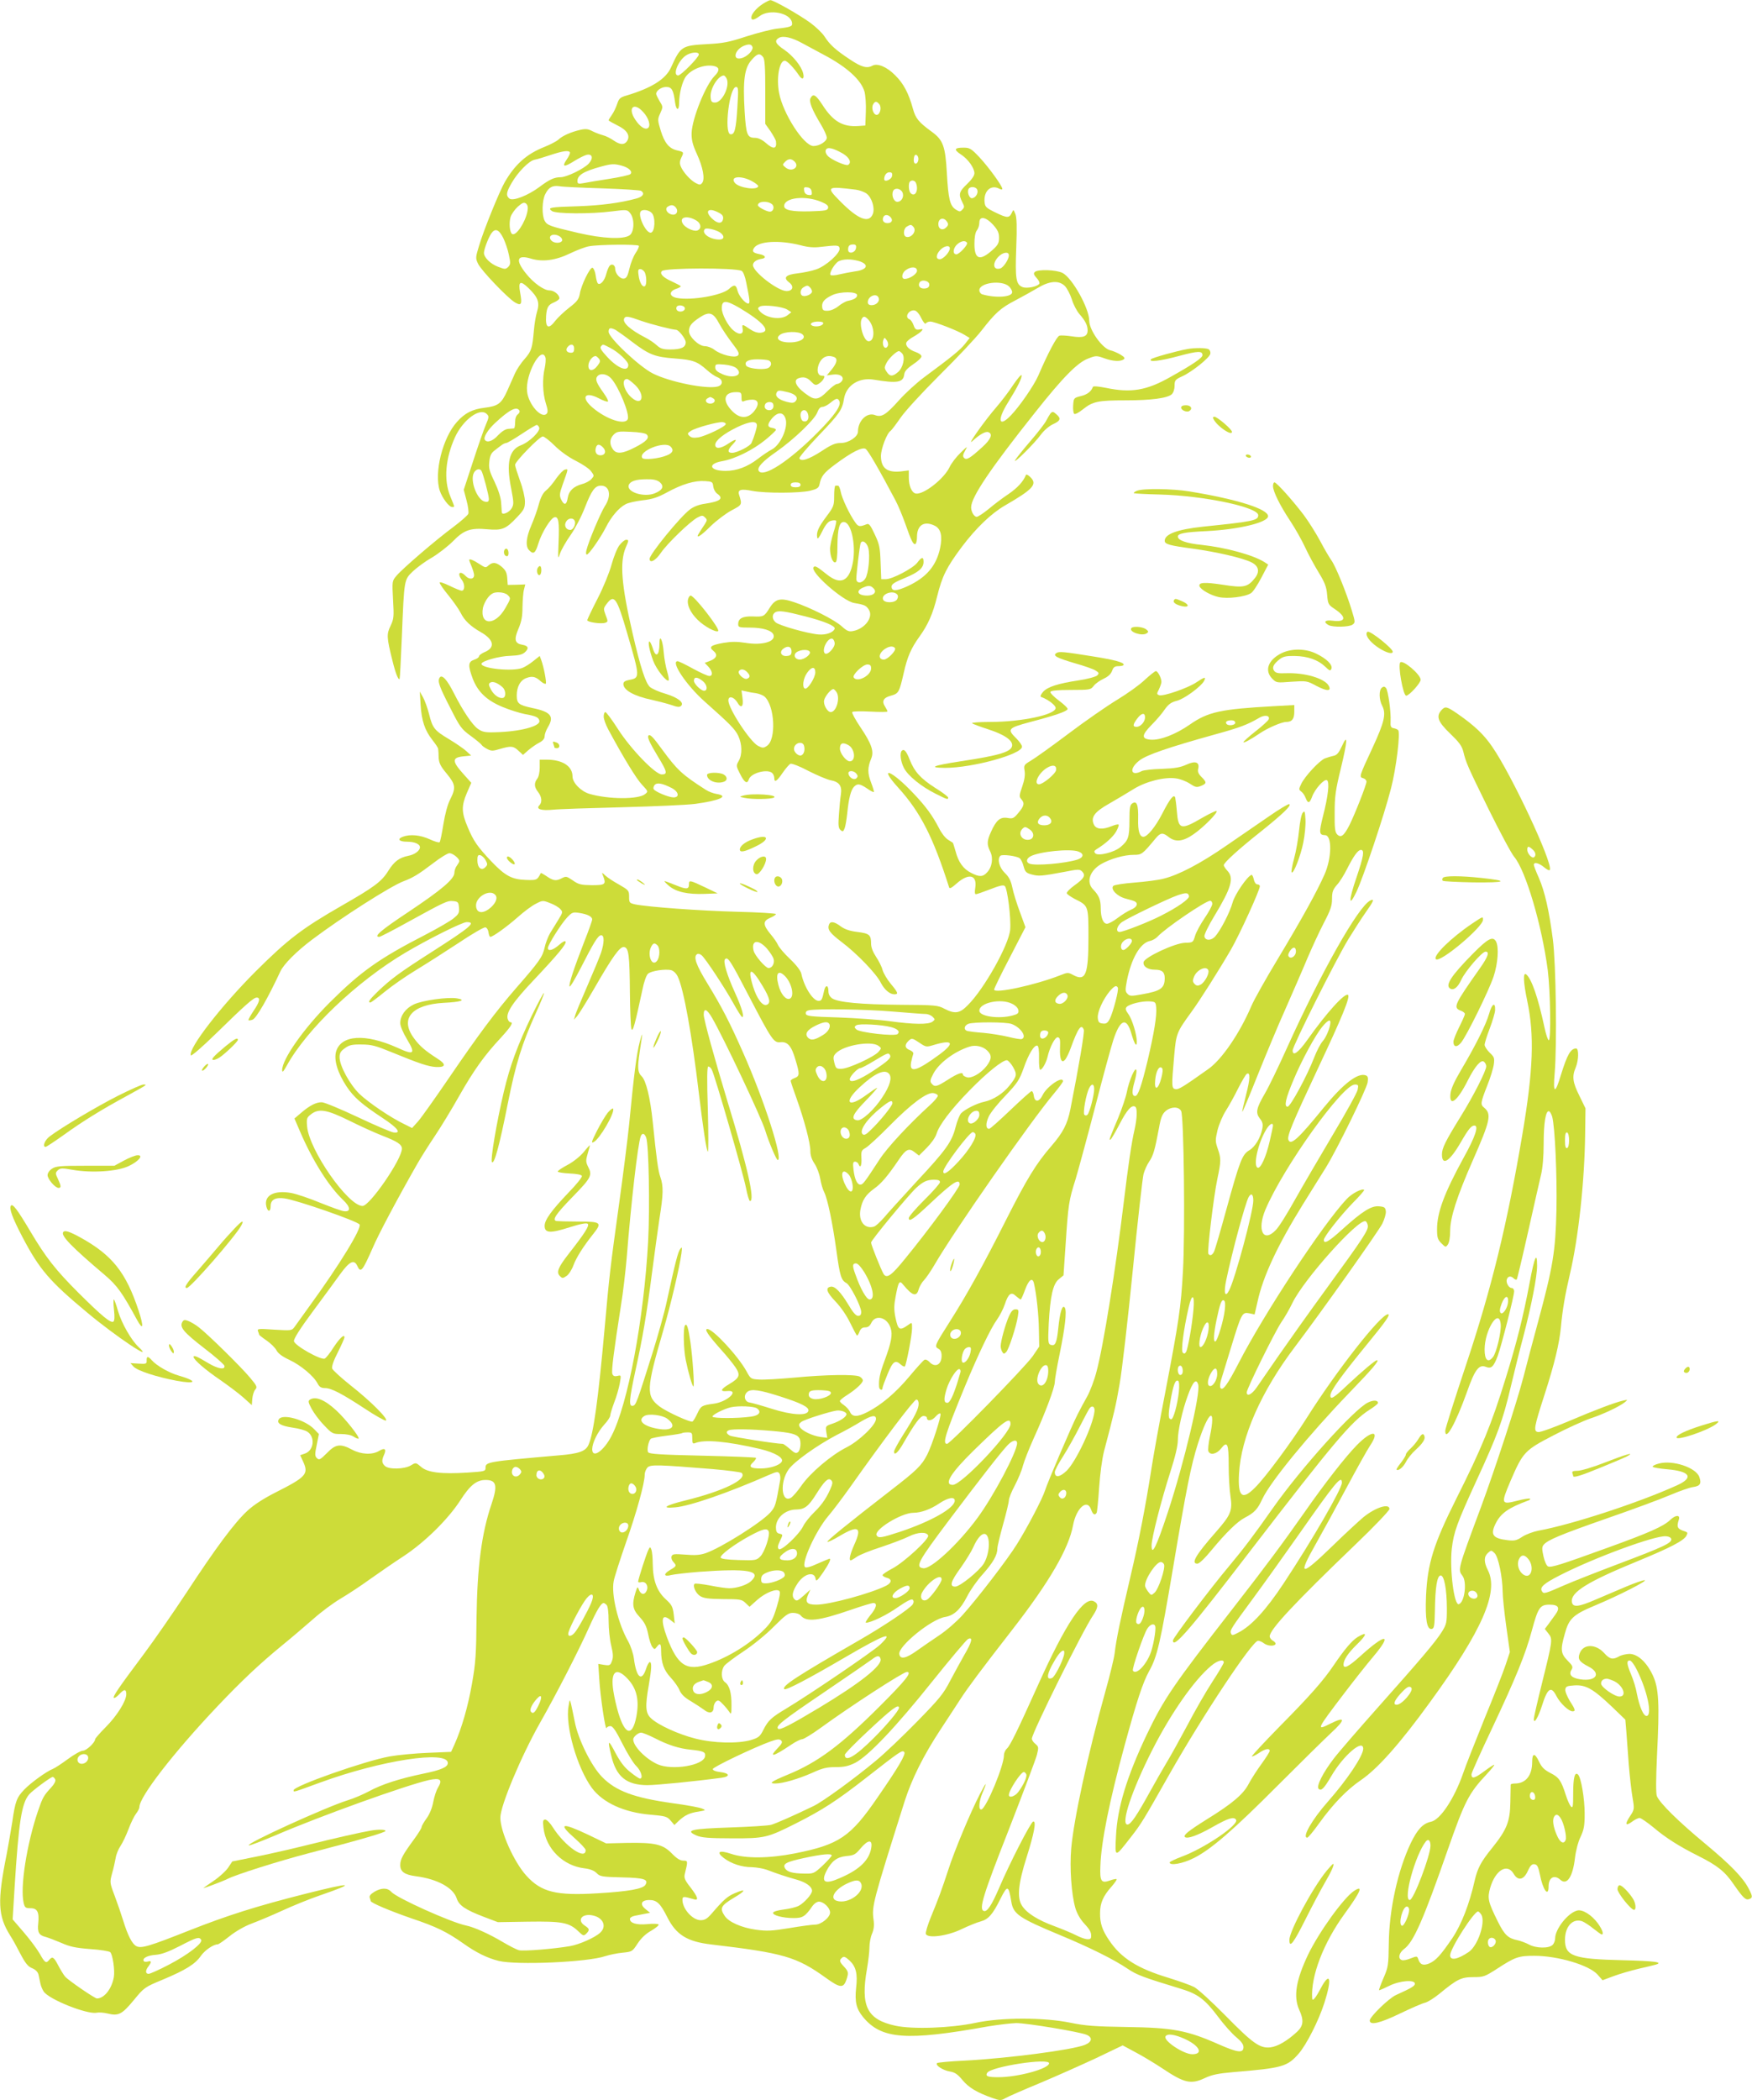 <?xml version="1.0" standalone="no"?>
<!DOCTYPE svg PUBLIC "-//W3C//DTD SVG 20010904//EN"
 "http://www.w3.org/TR/2001/REC-SVG-20010904/DTD/svg10.dtd">
<svg version="1.0" xmlns="http://www.w3.org/2000/svg"
 width="1068pt" height="1280pt" viewBox="0 0 1068 1280"
 preserveAspectRatio="xMidYMid meet">
<g transform="translate(0,1280) scale(0.1,-0.1)"
fill="#cddc39" stroke="none">
<path d="M4648 12775 c-39 -26 -68 -61 -68 -82 0 -19 17 -16 51 9 60 45 188
19 197 -40 4 -23 -6 -27 -93 -37 -33 -4 -116 -25 -185 -47 -106 -35 -142 -42
-242 -47 -153 -9 -159 -13 -218 -143 -32 -70 -117 -124 -270 -170 -39 -11 -47
-18 -58 -52 -7 -21 -21 -51 -32 -66 -11 -16 -20 -30 -20 -33 0 -3 25 -17 55
-32 58 -28 78 -62 58 -94 -16 -25 -42 -25 -81 2 -20 14 -50 29 -67 33 -16 4
-45 15 -63 24 -26 14 -41 16 -73 9 -57 -13 -110 -36 -135 -60 -11 -10 -49 -30
-84 -44 -109 -43 -179 -105 -243 -215 -33 -58 -129 -293 -157 -389 -21 -69
-22 -75 -6 -108 19 -41 181 -210 225 -236 39 -23 45 -12 32 58 -13 70 0 78 50
30 59 -57 70 -88 53 -144 -8 -26 -16 -75 -19 -111 -10 -114 -15 -129 -56 -177
-23 -25 -49 -65 -59 -87 -10 -23 -32 -71 -48 -108 -35 -78 -56 -93 -137 -103
-75 -9 -121 -32 -169 -86 -88 -97 -141 -311 -105 -420 15 -44 56 -99 75 -99
17 0 18 -6 -11 65 -41 100 -30 231 29 361 49 106 152 182 193 141 15 -14 14
-20 -5 -65 -12 -27 -47 -128 -78 -223 l-57 -174 17 -65 c10 -36 14 -72 11 -81
-3 -9 -45 -46 -93 -82 -108 -80 -309 -253 -345 -296 -27 -32 -27 -33 -21 -146
6 -104 5 -116 -15 -159 -25 -51 -24 -71 11 -211 19 -78 36 -121 44 -113 2 3 8
121 14 264 14 343 13 340 66 391 23 22 75 61 116 84 40 24 98 69 129 100 67
69 107 83 212 73 88 -8 112 2 180 75 42 44 47 55 47 95 0 25 -13 81 -30 126
-16 45 -30 88 -30 97 0 20 149 173 169 173 8 0 41 -25 72 -56 34 -34 86 -71
130 -93 40 -20 81 -48 92 -63 20 -27 20 -28 2 -48 -10 -11 -35 -25 -56 -30
-53 -15 -81 -41 -88 -84 -7 -44 -21 -49 -40 -11 -11 24 -11 35 8 89 37 104 36
98 15 94 -10 -2 -34 -27 -54 -55 -19 -29 -47 -61 -61 -72 -18 -14 -32 -40 -44
-83 -9 -35 -30 -93 -46 -130 -32 -74 -37 -129 -13 -152 26 -27 38 -18 56 42
20 65 75 155 99 160 24 4 29 -29 24 -153 -4 -104 -4 -108 9 -68 8 22 37 74 65
113 28 40 67 115 87 168 41 104 61 132 98 132 53 0 65 -62 23 -125 -25 -39
-99 -214 -112 -268 -4 -15 -3 -27 2 -27 13 0 83 101 117 167 32 64 79 119 120
140 16 9 63 19 104 24 57 6 91 17 148 48 93 51 169 73 231 69 45 -3 48 -5 51
-33 2 -16 12 -35 23 -43 43 -30 21 -48 -73 -62 -37 -5 -70 -18 -92 -35 -60
-45 -246 -273 -246 -301 0 -30 37 -11 69 37 39 57 179 192 223 215 27 14 32
14 46 0 14 -13 13 -17 -1 -40 -10 -14 -24 -37 -33 -51 -29 -44 3 -27 68 38 35
34 92 77 127 96 66 35 66 34 46 97 -9 30 13 36 82 22 80 -15 287 -14 351 1 44
11 53 17 58 40 10 49 26 69 93 119 103 77 167 109 188 96 15 -10 80 -121 182
-314 16 -30 43 -95 60 -143 37 -106 49 -129 62 -122 5 4 9 23 9 43 0 73 45
100 110 67 36 -19 46 -63 31 -135 -23 -108 -83 -179 -197 -232 -69 -32 -99
-33 -99 -3 0 15 19 27 80 52 85 35 115 61 115 99 0 32 -12 30 -38 -5 -25 -34
-152 -101 -192 -101 l-28 0 -4 103 c-3 90 -7 110 -36 171 -26 56 -35 67 -49
61 -42 -17 -51 -16 -70 12 -34 47 -81 147 -88 186 -4 20 -11 37 -16 37 -5 0
-12 0 -16 0 -5 0 -8 -28 -8 -63 0 -59 -3 -66 -48 -126 -48 -64 -62 -95 -55
-128 2 -12 12 1 31 40 20 40 36 59 53 63 14 4 28 4 31 0 3 -3 -4 -35 -16 -71
-11 -36 -21 -81 -21 -100 0 -45 17 -88 33 -82 8 2 12 33 12 103 1 105 13 148
43 142 42 -8 69 -137 52 -241 -21 -119 -74 -146 -158 -79 -64 51 -73 55 -82
46 -27 -27 179 -208 247 -219 63 -11 73 -15 89 -40 30 -45 -22 -117 -96 -131
-25 -5 -37 0 -69 29 -44 40 -191 114 -290 147 -83 28 -114 21 -148 -33 -34
-55 -38 -57 -104 -54 -62 2 -89 -12 -89 -47 0 -19 5 -21 72 -21 77 0 133 -17
143 -43 16 -42 -67 -67 -170 -50 -52 8 -86 8 -134 0 -79 -14 -92 -25 -62 -49
28 -23 20 -45 -21 -61 l-32 -12 22 -23 c26 -28 29 -57 6 -57 -10 0 -54 20
-100 45 -45 25 -87 45 -93 45 -45 0 54 -148 165 -246 155 -138 184 -167 204
-208 24 -51 26 -114 3 -154 -16 -28 -16 -31 8 -78 27 -54 44 -65 54 -34 12 39
115 66 143 38 7 -7 12 -20 12 -30 0 -30 16 -20 51 32 19 27 40 52 48 55 8 3
58 -16 110 -44 53 -27 113 -52 133 -56 54 -10 72 -34 64 -87 -4 -24 -9 -79
-12 -123 -5 -66 -3 -83 10 -94 13 -11 17 -10 25 11 5 13 12 55 16 93 9 90 22
140 41 160 21 21 35 19 79 -10 20 -15 39 -24 42 -22 2 3 -6 29 -17 58 -22 56
-22 91 1 146 18 44 2 90 -66 191 -31 46 -53 87 -50 92 3 5 52 6 110 3 58 -3
105 -3 105 1 0 4 -7 17 -15 30 -21 32 -10 54 36 66 47 13 51 20 78 138 22 99
45 151 96 222 52 72 82 139 108 246 31 124 57 176 151 302 87 115 179 203 262
251 173 100 200 130 154 174 -12 12 -24 18 -26 12 -16 -40 -52 -79 -106 -116
-35 -23 -89 -64 -121 -91 -32 -26 -65 -48 -73 -48 -16 0 -34 31 -34 58 0 62
120 239 389 577 171 216 260 306 325 330 46 18 51 18 96 2 52 -19 97 -22 119
-8 11 7 7 14 -19 30 -19 11 -47 23 -62 26 -48 11 -128 123 -128 180 0 75 -103
260 -162 291 -38 20 -152 24 -170 6 -9 -9 -6 -17 11 -36 13 -14 20 -29 17 -35
-11 -18 -76 -31 -102 -21 -41 16 -46 50 -39 240 5 127 3 183 -5 205 -12 29
-12 30 -22 8 -16 -33 -28 -33 -98 1 -58 28 -65 35 -68 63 -7 68 38 110 89 83
11 -6 19 -7 19 -1 0 18 -84 133 -139 192 -51 54 -60 59 -98 59 -56 0 -60 -12
-16 -41 44 -28 83 -83 83 -115 0 -15 -17 -39 -45 -66 -49 -46 -53 -63 -29
-110 14 -27 14 -32 0 -46 -13 -14 -17 -13 -40 1 -35 23 -45 63 -54 222 -9 164
-23 202 -92 252 -81 59 -99 82 -115 141 -26 94 -57 153 -108 203 -50 51 -107
75 -138 59 -34 -19 -67 -10 -140 39 -86 57 -121 89 -153 139 -13 20 -51 57
-85 82 -68 50 -227 140 -245 139 -6 0 -27 -11 -48 -24z m242 -238 c30 -16 89
-48 130 -70 143 -75 230 -155 250 -226 6 -23 10 -78 8 -124 l-3 -82 -42 -3
c-95 -7 -155 28 -219 128 -41 63 -57 72 -73 42 -11 -21 9 -71 64 -162 19 -32
35 -67 35 -79 0 -23 -45 -51 -81 -51 -59 0 -187 199 -210 325 -17 92 2 195 35
195 14 0 57 -45 87 -90 19 -29 34 -22 25 13 -10 43 -62 107 -114 143 -54 36
-64 56 -34 73 25 15 79 3 142 -32z m-303 -23 c7 -20 -33 -61 -69 -69 -55 -14
-40 52 17 76 31 12 45 10 52 -7z m-327 -46 c0 -18 -109 -128 -126 -128 -34 0
-4 83 43 119 31 23 83 28 83 9z m391 -15 c11 -12 14 -61 14 -212 l0 -196 32
-45 c17 -26 32 -53 33 -60 7 -49 -15 -53 -63 -10 -22 19 -46 30 -65 30 -47 0
-54 19 -63 163 -11 189 -1 263 43 312 34 39 49 43 69 18z m-287 -59 c23 -9 20
-29 -8 -57 -55 -55 -137 -260 -140 -347 -1 -43 6 -71 31 -126 38 -82 52 -156
33 -179 -10 -13 -15 -13 -40 0 -32 17 -78 68 -91 103 -7 17 -5 33 5 53 16 32
15 33 -29 43 -47 12 -74 45 -97 119 -20 66 -20 70 -3 107 17 38 17 40 -4 73
-11 19 -21 39 -21 45 0 20 32 42 61 42 34 0 44 -18 54 -93 7 -53 25 -55 25 -2
0 55 20 132 42 160 39 50 129 79 182 59z m65 -72 c23 -44 -26 -147 -70 -147
-20 0 -25 6 -27 32 -5 50 44 131 80 133 4 0 12 -8 17 -18z m66 -174 c-8 -137
-17 -171 -43 -166 -39 8 -6 288 35 288 14 0 15 -14 8 -122z m865 17 c16 -19 5
-65 -16 -65 -19 0 -34 40 -22 63 11 21 22 22 38 2z m-1440 -47 c35 -37 49 -86
29 -99 -18 -11 -48 9 -76 51 -49 72 -10 111 47 48z m1218 -254 c40 -24 55 -55
32 -69 -13 -8 -105 32 -125 56 -10 10 -15 25 -11 35 8 20 43 13 104 -22z
m-1664 8 c3 -5 -6 -25 -20 -45 -31 -46 -16 -48 49 -7 26 16 58 32 72 36 36 9
44 -20 14 -53 -30 -32 -135 -83 -171 -83 -39 0 -69 -14 -129 -59 -69 -52 -163
-89 -184 -71 -22 18 -19 38 14 95 38 66 104 133 138 141 16 3 60 16 98 29 75
25 111 30 119 17z m2124 -48 c-5 -28 -28 -29 -28 -1 0 13 3 27 7 31 10 10 25
-10 21 -30z m-754 -9 c33 -34 -18 -67 -55 -36 -20 16 -20 18 -4 34 20 21 39
22 59 2z m-1053 -25 c43 -12 67 -36 52 -51 -6 -6 -64 -19 -129 -29 -66 -10
-136 -22 -156 -26 -33 -6 -38 -4 -38 13 0 36 39 59 145 88 62 17 80 18 126 5z
m1647 -62 c-3 -23 -48 -41 -48 -20 0 24 14 42 32 42 14 0 19 -6 16 -22z m-858
-30 c24 -13 43 -27 42 -33 -4 -26 -116 -11 -142 20 -32 39 33 47 100 13z
m1004 -14 c17 -45 -6 -88 -33 -61 -12 12 -15 60 -4 70 11 12 31 7 37 -9z
m-1914 -32 c124 -4 231 -11 238 -15 24 -16 12 -36 -29 -47 -99 -27 -215 -42
-354 -47 -173 -5 -189 -8 -161 -29 25 -18 238 -19 369 -2 88 11 91 11 109 -12
27 -34 25 -114 -4 -134 -37 -26 -161 -21 -312 14 -176 41 -191 47 -206 75 -18
34 -16 124 4 162 21 42 44 54 86 48 19 -4 136 -9 260 -13z m1278 -20 c3 -20 0
-23 -20 -20 -15 2 -24 11 -26 26 -3 20 0 23 20 20 15 -2 24 -11 26 -26z m269
12 c23 -3 53 -14 67 -25 31 -25 50 -87 37 -122 -23 -61 -90 -35 -201 78 -86
87 -82 91 97 69z m740 0 c8 -20 -8 -48 -30 -52 -18 -4 -34 39 -22 57 10 17 45
13 52 -5z m-457 -14 c14 -26 -3 -60 -30 -60 -21 0 -37 38 -26 65 8 22 43 18
56 -5z m-492 -61 c31 -13 43 -23 40 -36 -3 -16 -17 -18 -109 -21 -109 -3 -159
7 -159 32 0 52 130 67 228 25z m-1793 -58 c-13 -67 -70 -152 -93 -137 -15 9
-20 66 -10 102 5 18 25 46 44 64 29 25 38 29 51 19 10 -9 13 -23 8 -48z m1489
46 c20 -14 12 -47 -11 -47 -19 0 -73 28 -73 39 0 24 55 29 84 8z m-584 -22
c17 -21 5 -47 -21 -43 -31 4 -49 35 -29 48 21 14 36 12 50 -5z m-146 -34 c23
-26 19 -114 -6 -119 -30 -6 -84 109 -61 131 13 13 50 7 67 -12z m407 3 c22
-11 29 -21 27 -37 -5 -33 -34 -32 -69 2 -46 46 -20 68 42 35z m1049 -29 c15
-18 5 -35 -20 -35 -22 0 -34 15 -26 35 7 19 30 19 46 0z m-1182 -21 c27 -18
29 -50 2 -59 -23 -7 -76 18 -89 44 -22 40 32 50 87 15z m1526 -7 c8 -12 7 -21
-6 -33 -22 -22 -48 -11 -48 20 0 37 34 45 54 13z m280 -17 c28 -32 36 -48 36
-79 0 -32 -6 -44 -39 -74 -78 -70 -111 -59 -111 37 0 39 5 69 15 82 8 10 15
31 15 47 0 42 39 36 84 -13z m-485 -14 c21 -25 -15 -70 -46 -59 -19 7 -16 50
5 62 23 14 28 13 41 -3z m-1181 -32 c30 -20 29 -44 -3 -44 -58 0 -112 39 -88
64 9 9 63 -3 91 -20z m-1320 -35 c12 -25 28 -71 34 -102 11 -50 10 -59 -4 -74
-16 -15 -20 -15 -62 1 -47 18 -86 57 -86 85 1 23 25 87 44 117 24 35 47 27 74
-27z m347 8 c10 -8 15 -19 11 -25 -10 -17 -51 -15 -66 3 -25 30 18 48 55 22z
m1466 -52 c44 -12 81 -15 119 -10 105 12 114 11 118 -8 6 -29 -83 -109 -143
-129 -28 -10 -79 -20 -113 -24 -72 -8 -89 -26 -53 -54 34 -25 24 -55 -16 -54
-55 3 -203 118 -203 158 0 18 20 33 50 38 34 4 28 22 -10 29 -40 8 -47 16 -34
37 27 43 156 50 285 17z m1014 15 c7 -11 -47 -70 -65 -70 -22 0 -22 31 0 56
24 25 54 32 65 14z m-2001 -18 c3 -5 -6 -25 -20 -45 -13 -20 -30 -62 -37 -94
-11 -46 -18 -59 -34 -61 -23 -3 -53 31 -53 60 0 22 -19 33 -33 19 -6 -6 -16
-30 -22 -53 -10 -40 -37 -69 -51 -55 -4 4 -10 26 -13 49 -3 23 -12 43 -19 46
-15 5 -70 -107 -78 -161 -6 -31 -17 -46 -64 -82 -31 -24 -69 -60 -84 -79 -42
-56 -62 -46 -57 29 4 51 13 67 46 81 19 8 35 19 35 26 0 22 -33 48 -60 48 -34
0 -96 44 -142 101 -68 84 -58 119 28 93 71 -22 152 -11 240 32 40 19 91 39
115 43 58 11 296 13 303 3z m1324 -14 c-4 -30 -48 -39 -48 -10 0 24 8 32 32
32 14 0 19 -6 16 -22z m572 -2 c0 -22 -40 -66 -61 -66 -26 0 -24 28 3 57 24
25 58 31 58 9z m360 -42 c0 -24 -32 -73 -52 -80 -43 -13 -51 29 -13 70 27 29
65 35 65 10z m-918 -34 c69 -20 58 -54 -20 -64 -26 -4 -68 -12 -94 -18 -26 -7
-51 -8 -55 -4 -11 10 26 72 50 84 29 14 73 14 119 2z m-711 -61 c9 -4 21 -34
28 -71 22 -107 24 -128 12 -128 -19 0 -59 49 -66 81 -8 35 -21 36 -51 8 -42
-39 -229 -72 -318 -55 -46 9 -50 39 -6 55 17 5 30 13 30 16 0 3 -25 16 -55 30
-52 23 -76 47 -60 63 19 20 447 21 486 1z m1069 1 c0 -20 -45 -50 -75 -50 -23
0 -18 37 7 54 32 23 68 21 68 -4z m-1660 -9 c12 -24 13 -78 1 -85 -14 -9 -32
21 -38 64 -5 32 -3 40 10 40 9 0 21 -9 27 -19z m1735 -76 c0 -13 -8 -21 -24
-23 -28 -4 -46 11 -37 33 9 25 61 16 61 -10z m485 -10 c11 -10 20 -26 20 -36
0 -30 -100 -37 -182 -13 -10 3 -18 14 -18 25 0 46 136 64 180 24z m342 1 c13
-14 32 -50 42 -81 9 -31 30 -70 45 -88 37 -42 51 -70 51 -101 0 -37 -27 -47
-96 -36 -33 5 -67 7 -76 4 -16 -5 -69 -104 -129 -244 -27 -61 -113 -186 -167
-242 -74 -77 -85 -29 -18 78 59 95 88 153 83 167 -2 6 -24 -20 -50 -58 -25
-39 -71 -99 -102 -135 -73 -84 -186 -244 -148 -209 43 40 81 62 98 55 29 -11
15 -44 -37 -91 -76 -69 -96 -81 -111 -66 -9 9 -8 19 6 44 17 30 15 29 -28 -13
-26 -25 -56 -64 -67 -88 -34 -71 -159 -169 -206 -160 -24 5 -42 46 -42 97 l0
44 -47 -6 c-85 -9 -122 19 -123 93 0 45 37 141 59 154 6 4 33 40 60 79 29 42
128 150 240 262 106 105 220 226 254 270 84 108 117 138 206 184 42 22 103 56
135 75 75 45 131 49 168 12z m-1554 -8 c7 -7 12 -18 12 -25 0 -16 -39 -33 -57
-26 -19 7 -16 40 5 52 22 13 26 13 40 -1z m287 -47 c0 -16 -18 -27 -57 -35
-14 -3 -40 -18 -57 -32 -18 -15 -45 -27 -64 -28 -26 -1 -33 3 -35 22 -4 30 13
51 63 74 48 22 150 22 150 -1z m131 -16 c9 -21 -14 -45 -42 -45 -16 0 -24 6
-24 18 0 37 54 59 66 27z m-849 -61 c146 -87 196 -145 130 -152 -19 -2 -42 6
-66 22 -46 32 -49 32 -44 2 7 -35 -21 -40 -56 -10 -34 28 -71 99 -71 135 0 51
24 51 107 3z m-332 -4 c0 -18 -33 -26 -47 -12 -6 6 -7 15 -3 22 10 16 50 8 50
-10z m624 -7 l25 -16 -23 -18 c-40 -32 -134 -18 -170 25 -13 15 -13 19 0 27
20 14 139 1 168 -18z m817 -52 c13 -26 24 -39 28 -32 4 6 16 11 27 11 25 0
164 -54 207 -80 l33 -20 -30 -38 c-29 -36 -78 -76 -247 -201 -45 -33 -115 -97
-155 -142 -79 -88 -105 -104 -145 -89 -49 19 -104 -34 -104 -101 0 -31 -57
-69 -104 -69 -35 0 -58 -10 -120 -51 -76 -49 -125 -65 -133 -42 -2 6 50 68
116 137 129 135 145 157 156 226 14 82 91 131 182 116 143 -24 179 -17 185 31
2 20 17 37 55 63 29 19 52 41 50 49 -1 8 -16 19 -34 25 -41 14 -65 38 -58 58
3 8 23 25 44 36 21 12 44 28 50 36 9 11 6 12 -14 8 -21 -4 -27 1 -36 26 -6 17
-17 33 -25 36 -32 12 -5 59 31 54 12 -2 28 -20 41 -47z m-1232 -33 c17 -32 53
-85 79 -119 40 -52 46 -65 35 -76 -18 -17 -103 4 -143 35 -15 12 -41 22 -57
22 -38 0 -98 57 -98 92 0 31 15 50 65 83 59 39 83 31 119 -37z m-474 16 c58
-20 185 -53 211 -54 16 0 59 -55 59 -76 0 -31 -27 -44 -94 -44 -45 0 -60 5
-83 26 -15 14 -46 35 -68 46 -94 48 -145 94 -129 119 8 14 27 11 104 -17z
m1384 7 c40 -44 40 -131 1 -131 -30 0 -61 106 -41 138 10 17 20 15 40 -7z
m-276 -23 c-5 -15 -42 -22 -64 -14 -25 10 -5 26 32 26 24 0 34 -4 32 -12z
m-1265 -39 c11 -7 57 -39 101 -73 103 -78 138 -92 261 -101 108 -8 136 -18
194 -70 21 -19 50 -39 64 -44 36 -14 36 -48 1 -57 -68 -17 -288 27 -393 79
-81 40 -271 218 -271 255 0 25 11 27 43 11z m1140 -28 c19 -19 -2 -39 -50 -46
-72 -9 -125 15 -90 43 28 23 118 25 140 3z m520 -67 c-3 -8 -9 -14 -14 -14
-14 0 -22 27 -14 48 6 16 7 16 20 -1 8 -11 11 -25 8 -33z m-1913 -19 c0 -18
-5 -25 -19 -25 -26 0 -36 17 -21 35 19 23 40 18 40 -10z m219 5 c50 -25 111
-83 111 -104 0 -46 -63 -22 -128 48 -42 46 -48 57 -35 69 9 10 9 9 52 -13z
m1781 -35 c19 -23 5 -86 -25 -112 -33 -29 -51 -29 -70 1 -15 22 -15 27 -1 54
15 29 61 72 76 72 4 0 13 -7 20 -15z m-2175 -24 c3 -10 1 -38 -4 -62 -16 -66
-13 -156 6 -216 13 -40 14 -56 5 -65 -32 -32 -111 58 -119 136 -12 102 87 284
112 207z m325 -6 c11 -13 10 -21 -7 -43 -28 -38 -59 -36 -56 3 2 26 25 55 44
55 3 0 12 -7 19 -15z m1434 9 c24 -9 19 -35 -14 -76 l-30 -36 38 5 c45 6 73
-16 52 -42 -7 -8 -19 -15 -27 -15 -9 0 -35 -20 -60 -45 -48 -49 -73 -55 -113
-28 -72 47 -99 93 -64 107 31 12 55 6 79 -20 20 -21 27 -24 44 -14 11 6 25 19
31 30 9 17 8 20 -9 20 -25 0 -34 29 -21 66 17 47 52 64 94 48z m-400 -20 c26
-10 19 -43 -10 -50 -36 -9 -115 1 -125 17 -14 24 11 39 66 39 30 0 60 -3 69
-6z m-195 -48 c45 -41 -15 -67 -84 -37 -34 15 -45 25 -45 42 0 20 4 21 55 17
33 -3 62 -12 74 -22z m-764 -62 c46 -50 114 -216 102 -248 -16 -40 -131 -2
-215 70 -73 62 -48 101 37 57 28 -15 54 -24 57 -20 4 3 -9 28 -28 54 -43 60
-51 82 -37 99 18 22 58 16 84 -12z m147 -41 c63 -61 44 -132 -20 -78 -48 40
-68 115 -30 115 7 0 29 -17 50 -37z m933 -44 c47 -12 64 -34 43 -56 -10 -10
-22 -10 -53 -2 -48 13 -70 32 -62 53 8 19 15 19 72 5z m-285 -30 c0 -26 3 -30
18 -23 9 4 31 8 47 8 41 1 45 -31 10 -73 -38 -44 -85 -43 -130 2 -64 64 -54
117 22 117 30 0 33 -3 33 -31z m-171 -8 c17 -11 5 -31 -19 -31 -24 0 -36 20
-19 31 8 5 16 9 19 9 3 0 11 -4 19 -9z m768 -17 c11 -28 -29 -85 -132 -189
-174 -176 -333 -279 -360 -235 -12 20 24 59 108 117 108 76 233 196 249 239 8
22 18 34 31 34 11 0 32 11 49 25 35 29 46 31 55 9z m-404 -16 c7 -21 -4 -38
-23 -38 -23 0 -34 16 -26 35 7 18 43 20 49 3z m-1547 -40 c4 -6 0 -16 -9 -23
-11 -8 -17 -26 -17 -49 0 -20 -3 -36 -7 -37 -5 0 -20 -2 -35 -3 -17 -1 -40
-16 -62 -39 -32 -36 -68 -48 -81 -27 -9 15 19 61 62 101 87 81 132 105 149 77z
m1760 -24 c8 -29 -7 -49 -30 -41 -16 6 -22 48 -9 60 14 15 33 6 39 -19z m-138
-24 c19 -53 -30 -163 -84 -190 -16 -8 -55 -34 -86 -58 -63 -48 -128 -72 -195
-72 -97 0 -113 43 -22 59 80 14 189 68 267 132 34 28 62 55 62 59 0 5 -10 10
-22 12 -31 4 -32 21 -3 57 35 41 69 42 83 1z m-364 -35 c-1 -15 -122 -73 -168
-81 -28 -4 -42 -2 -53 9 -14 13 -13 17 9 31 29 19 164 56 193 53 11 -1 20 -6
19 -12z m190 -10 c-2 -19 -18 -72 -33 -105 -9 -20 -89 -60 -118 -60 -30 0 -29
18 4 52 33 35 20 36 -29 3 -45 -30 -78 -33 -78 -6 0 26 52 68 135 108 78 37
121 40 119 8z m-1327 -11 c8 -22 -60 -89 -112 -108 -72 -28 -90 -108 -59 -263
16 -85 17 -97 3 -121 -14 -25 -58 -44 -60 -25 0 4 -2 31 -4 58 -2 32 -16 77
-40 128 -32 66 -37 85 -32 124 3 34 12 52 29 65 12 10 32 25 43 33 10 8 24 15
31 15 6 0 49 25 94 55 45 30 87 55 92 55 5 0 11 -7 15 -16z m655 -42 c20 -20
-1 -43 -72 -79 -75 -39 -113 -42 -134 -11 -22 31 -20 64 5 89 19 19 30 21 104
17 51 -2 89 -8 97 -16z m-267 -78 c23 -23 15 -49 -15 -49 -25 0 -37 22 -26 51
7 18 21 18 41 -2z m413 4 c21 -21 13 -39 -22 -53 -49 -21 -142 -30 -151 -16
-25 41 136 106 173 69z m-1153 -148 c10 -17 45 -148 45 -171 0 -15 -5 -20 -22
-17 -48 7 -95 128 -69 177 12 22 36 28 46 11z m1086 -68 c29 -25 20 -48 -28
-68 -66 -28 -176 7 -160 50 9 23 43 35 108 35 41 1 63 -4 80 -17z m859 -17 c0
-10 -10 -15 -30 -15 -20 0 -30 5 -30 15 0 10 10 15 30 15 20 0 30 -5 30 -15z
m-1376 -221 c7 -20 -10 -54 -28 -54 -25 0 -39 26 -26 49 13 25 45 28 54 5z
m1789 -164 c12 -46 1 -157 -18 -186 -20 -31 -55 -32 -55 -2 0 28 20 199 26
216 8 25 38 7 47 -28z m32 -246 c22 -22 2 -44 -39 -44 -59 0 -72 30 -22 50 31
13 43 12 61 -6z m143 -36 c7 -7 8 -17 1 -30 -13 -24 -77 -25 -86 -2 -12 33 58
59 85 32z m-558 -135 c116 -30 183 -58 178 -75 -8 -23 -52 -39 -98 -35 -65 5
-242 55 -262 74 -23 20 -23 49 -1 62 21 11 59 6 183 -26z m178 -161 c4 -28
-45 -79 -60 -64 -21 21 18 98 46 89 6 -2 12 -13 14 -25z m-263 -52 c0 -20 -6
-26 -28 -28 -35 -4 -49 25 -21 45 27 20 49 12 49 -17z m631 19 c8 -14 -45 -69
-68 -69 -32 0 -34 31 -4 57 29 24 60 30 72 12z m-520 -21 c10 -15 -32 -48 -61
-48 -24 0 -38 20 -27 37 15 22 76 30 88 11z m374 -102 c0 -44 -85 -88 -106
-55 -10 16 56 79 83 79 18 0 23 -6 23 -24z m-340 -24 c0 -32 -46 -105 -63 -99
-19 7 -11 63 13 96 27 39 50 40 50 3z m-416 2 c20 -20 20 -33 0 -41 -19 -7
-59 30 -50 46 10 16 32 14 50 -5z m-268 -57 c26 -22 29 -57 6 -57 -19 0 -62
42 -62 61 0 26 23 24 56 -4z m815 -68 c21 -39 -4 -119 -37 -119 -21 0 -47 47
-40 73 6 25 41 67 56 67 5 0 14 -10 21 -21z m-492 -4 c18 -3 42 -12 52 -21 62
-56 72 -262 14 -300 -21 -14 -26 -14 -54 0 -49 26 -181 227 -181 277 0 30 33
23 54 -11 24 -42 40 -28 32 27 l-6 45 28 -6 c15 -4 42 -9 61 -11z m293 -323
c6 -25 -2 -50 -18 -56 -16 -6 -44 19 -44 39 0 38 55 53 62 17z m269 7 c41 -22
48 -99 9 -99 -22 0 -60 49 -60 77 0 34 17 41 51 22z m49 -174 c10 -12 10 -19
1 -28 -14 -14 -44 2 -49 27 -4 21 31 22 48 1z"/>
<path d="M7240 10673 c-67 -12 -214 -53 -223 -62 -20 -20 55 -12 172 20 116
31 141 31 141 4 0 -16 -55 -54 -196 -133 -145 -82 -239 -98 -392 -66 -45 9
-78 12 -80 6 -9 -27 -34 -47 -73 -56 -43 -11 -44 -12 -47 -55 -2 -24 1 -48 6
-53 5 -5 27 6 53 27 60 48 92 55 260 55 158 0 254 13 282 37 10 10 17 30 17
52 0 33 4 38 48 58 60 28 166 113 170 137 2 10 -2 22 -10 27 -13 9 -83 10
-128 2z"/>
<path d="M7200 10316 c0 -16 34 -31 50 -21 22 14 10 35 -20 35 -19 0 -30 -5
-30 -14z"/>
<path d="M6402 10278 c-5 -7 -16 -26 -25 -43 -8 -16 -52 -73 -97 -125 -45 -52
-86 -104 -92 -115 -15 -29 118 102 157 156 20 27 51 53 75 64 44 20 49 34 22
58 -22 20 -27 21 -40 5z"/>
<path d="M7399 10243 c23 -43 111 -102 111 -75 0 15 -90 92 -107 92 -10 0 -11
-5 -4 -17z"/>
<path d="M7595 10020 c3 -5 13 -10 21 -10 8 0 12 5 9 10 -3 6 -13 10 -21 10
-8 0 -12 -4 -9 -10z"/>
<path d="M7760 9838 c0 -33 42 -118 105 -213 30 -45 71 -118 91 -161 20 -44
58 -113 83 -154 37 -61 47 -86 51 -135 5 -57 7 -61 48 -88 73 -49 66 -81 -15
-70 -46 6 -59 -8 -24 -27 28 -14 124 -12 146 3 17 13 17 16 -5 88 -33 109 -99
270 -124 304 -12 17 -43 69 -68 117 -26 48 -71 120 -101 160 -67 88 -165 198
-178 198 -5 0 -9 -10 -9 -22z"/>
<path d="M6931 9809 c-13 -5 -22 -12 -19 -15 3 -2 75 -6 159 -8 267 -7 599
-77 599 -126 0 -32 -27 -38 -338 -70 -156 -17 -232 -45 -232 -86 0 -21 30 -29
172 -48 144 -20 302 -56 356 -83 45 -22 53 -57 22 -96 -44 -56 -69 -61 -195
-41 -112 17 -150 15 -143 -9 8 -21 67 -55 117 -66 55 -12 162 1 197 24 12 7
40 50 63 94 l42 80 -23 15 c-67 43 -235 89 -382 105 -93 9 -146 28 -146 51 0
19 44 27 175 33 198 10 375 53 375 91 0 44 -192 104 -480 151 -105 17 -282 19
-319 4z"/>
<path d="M3776 9477 c-14 -18 -35 -71 -48 -118 -13 -48 -49 -137 -85 -207 -35
-68 -63 -127 -63 -132 0 -12 83 -24 108 -16 19 6 19 8 4 47 -14 38 -14 41 5
67 47 63 63 42 127 -180 78 -266 78 -270 11 -282 -25 -5 -35 -12 -35 -25 0
-37 66 -74 172 -96 40 -9 94 -23 121 -32 36 -13 50 -14 59 -5 20 20 -20 51
-96 74 -39 11 -81 30 -94 41 -27 25 -58 120 -106 328 -68 293 -79 432 -42 521
20 46 20 48 2 48 -8 0 -26 -15 -40 -33z"/>
<path d="M3074 9446 c-6 -17 2 -36 17 -36 12 0 12 37 -1 45 -6 3 -13 -1 -16
-9z"/>
<path d="M2860 9386 c0 -2 7 -20 15 -39 8 -20 15 -43 15 -52 0 -26 -29 -29
-51 -6 -35 37 -55 18 -24 -23 20 -26 19 -66 0 -66 -9 0 -42 14 -75 30 -35 17
-60 25 -60 19 0 -7 24 -42 54 -78 29 -36 63 -84 74 -106 24 -48 60 -82 125
-119 78 -45 87 -93 22 -120 -19 -8 -35 -20 -35 -26 0 -6 -13 -16 -30 -21 -37
-13 -38 -35 -8 -116 31 -80 85 -132 182 -172 43 -18 104 -37 135 -43 68 -12
85 -20 89 -41 7 -34 -122 -67 -271 -70 -60 -2 -77 2 -104 21 -34 24 -91 109
-146 217 -41 82 -73 117 -87 95 -14 -22 -3 -53 66 -187 57 -113 67 -127 122
-167 33 -24 63 -49 67 -55 3 -6 19 -18 35 -26 25 -13 34 -13 77 0 67 20 83 19
114 -11 l27 -25 33 29 c19 16 49 37 67 46 21 11 32 24 32 39 0 12 9 37 20 55
40 66 18 94 -96 117 -82 18 -94 27 -94 77 0 53 23 94 60 106 35 13 56 8 87
-21 13 -11 26 -17 30 -14 6 7 -12 102 -28 145 l-9 24 -39 -31 c-21 -17 -51
-36 -67 -42 -60 -23 -248 -4 -249 25 0 17 110 48 177 49 49 2 71 7 87 21 27
24 22 40 -14 46 -47 8 -53 31 -25 97 19 44 25 77 25 133 1 41 4 89 9 106 l8
32 -53 -2 -54 -1 -3 42 c-2 32 -10 48 -33 68 -35 29 -55 31 -81 9 -17 -16 -20
-15 -58 10 -36 23 -60 33 -60 22z m234 -212 c21 -20 21 -20 -14 -81 -62 -108
-156 -106 -136 3 4 18 18 47 32 64 21 24 34 30 64 30 22 0 45 -7 54 -16z m-31
-562 c20 -17 23 -58 5 -65 -23 -7 -56 15 -75 50 -15 29 -16 35 -4 43 16 9 43
-1 74 -28z"/>
<path d="M3276 9335 c-7 -19 3 -47 15 -39 12 7 12 54 0 54 -5 0 -11 -7 -15
-15z"/>
<path d="M4195 9150 c-10 -33 12 -83 58 -128 40 -40 113 -79 125 -68 12 13
-146 216 -168 216 -5 0 -12 -9 -15 -20z"/>
<path d="M7156 9141 c-8 -13 14 -28 52 -36 44 -9 42 12 -3 31 -40 17 -42 17
-49 5z"/>
<path d="M6896 8971 c-15 -23 67 -50 94 -31 13 9 12 12 -4 25 -22 16 -82 20
-90 6z"/>
<path d="M8330 8937 c0 -23 32 -59 78 -88 44 -28 82 -38 82 -21 0 19 -128 122
-151 122 -5 0 -9 -6 -9 -13z"/>
<path d="M4020 8878 c0 -75 -23 -90 -41 -28 -7 22 -16 40 -20 40 -11 0 -1 -53
23 -118 19 -51 82 -131 94 -119 3 3 -1 27 -9 54 -8 26 -18 79 -21 117 -6 76
-26 116 -26 54z"/>
<path d="M7812 8819 c-82 -41 -106 -106 -56 -156 25 -25 28 -25 117 -18 90 6
94 6 151 -25 65 -34 94 -34 76 0 -24 45 -145 81 -259 77 -51 -2 -65 1 -75 16
-13 20 -2 41 37 71 20 15 41 19 89 18 79 -1 143 -24 185 -64 28 -27 33 -29 39
-14 9 23 -27 60 -90 91 -65 33 -152 34 -214 4z"/>
<path d="M6440 8820 c-25 -16 0 -29 111 -62 57 -16 115 -36 128 -45 21 -13 22
-17 9 -30 -9 -8 -57 -21 -109 -29 -131 -20 -192 -40 -220 -70 -13 -15 -19 -28
-14 -31 44 -16 90 -51 90 -68 0 -41 -208 -85 -399 -85 -66 0 -116 -4 -110 -8
5 -5 49 -21 98 -37 93 -30 146 -64 146 -96 0 -40 -70 -62 -315 -99 -169 -26
-200 -39 -94 -40 167 0 469 83 469 129 0 10 -16 32 -35 51 -57 56 -51 63 83
99 153 40 225 65 230 79 2 6 -22 29 -53 52 -31 23 -54 47 -52 53 3 8 41 12
124 12 118 0 122 1 141 26 11 14 39 33 61 43 27 13 43 28 50 47 8 23 16 29 40
29 17 0 31 4 31 9 0 14 -54 29 -185 50 -181 29 -209 32 -225 21z"/>
<path d="M8536 8763 c-16 -16 17 -203 36 -203 18 0 88 77 88 97 0 32 -107 123
-124 106z"/>
<path d="M6978 8656 c-31 -30 -107 -84 -168 -121 -61 -37 -194 -129 -296 -206
-102 -77 -206 -151 -230 -165 -42 -25 -44 -28 -38 -63 4 -24 -1 -56 -15 -96
-18 -52 -19 -60 -6 -75 22 -24 19 -41 -16 -83 -29 -35 -35 -38 -68 -32 -43 7
-68 -13 -100 -85 -25 -55 -26 -77 -5 -119 20 -40 12 -96 -19 -128 -25 -28 -47
-29 -97 -3 -48 24 -78 66 -95 132 -8 27 -15 51 -17 52 -2 1 -15 10 -30 19 -16
10 -40 41 -54 70 -40 77 -80 132 -156 212 -134 142 -218 173 -93 35 136 -150
213 -301 311 -609 3 -9 16 -2 44 23 75 67 128 55 115 -26 -4 -24 -3 -38 4 -38
6 0 45 14 87 30 56 22 80 28 89 20 16 -14 39 -194 33 -266 -8 -92 -158 -361
-259 -461 -49 -50 -78 -54 -142 -21 -39 21 -56 23 -267 24 -243 2 -380 15
-417 39 -15 11 -23 25 -23 45 0 38 -18 39 -26 3 -12 -56 -16 -63 -34 -63 -34
0 -88 84 -105 165 -4 19 -30 53 -69 90 -35 33 -67 71 -73 85 -6 14 -27 45 -47
68 -46 56 -46 79 -1 98 19 8 35 18 35 23 0 4 -107 11 -237 14 -226 6 -542 29
-621 45 -35 8 -37 10 -37 47 0 37 -3 40 -60 73 -33 18 -71 43 -84 55 -23 21
-24 21 -16 2 22 -55 16 -60 -67 -60 -66 1 -81 4 -116 29 -39 26 -41 27 -70 12
-33 -17 -51 -14 -95 17 -16 10 -29 18 -30 16 -23 -44 -24 -44 -91 -42 -85 3
-125 24 -207 109 -89 94 -112 127 -148 213 -38 89 -39 128 -5 208 l27 62 -52
58 c-66 74 -65 96 2 103 l49 5 -29 27 c-15 14 -63 47 -106 73 -90 54 -100 67
-122 155 -9 35 -25 80 -36 100 l-20 35 5 -80 c6 -97 25 -155 71 -214 19 -24
36 -49 36 -55 1 -6 3 -30 3 -53 2 -33 11 -53 49 -98 54 -66 57 -86 22 -156
-16 -30 -32 -90 -42 -152 -9 -56 -19 -106 -23 -110 -4 -4 -31 4 -61 18 -57 26
-119 32 -164 15 -36 -14 -22 -30 26 -30 46 0 79 -14 79 -34 0 -21 -33 -45 -71
-52 -54 -11 -85 -33 -121 -90 -41 -67 -86 -100 -285 -214 -242 -139 -327 -204
-524 -400 -211 -211 -411 -469 -396 -512 2 -8 68 49 153 132 182 178 230 220
249 220 24 0 18 -27 -20 -82 -19 -29 -33 -54 -30 -56 2 -2 13 -1 24 3 23 7 94
131 170 294 20 44 98 122 192 193 186 140 482 328 559 357 56 21 90 41 178
108 45 35 91 63 102 63 20 0 60 -32 60 -48 0 -5 -7 -17 -15 -28 -8 -10 -15
-30 -15 -43 0 -38 -76 -103 -283 -241 -167 -111 -212 -150 -175 -150 6 0 84
40 172 89 226 124 243 133 279 129 29 -3 32 -7 35 -39 3 -32 -2 -41 -33 -66
-19 -16 -95 -60 -168 -98 -288 -148 -397 -226 -587 -415 -160 -160 -290 -346
-290 -412 0 -17 7 -11 28 27 123 223 426 512 722 688 142 84 348 187 375 187
59 0 26 -29 -210 -180 -205 -131 -251 -166 -333 -244 -49 -48 -62 -66 -44 -66
4 0 43 29 87 65 44 36 130 96 190 132 61 37 177 111 259 165 82 55 156 98 165
96 9 -2 17 -15 19 -31 2 -15 7 -27 11 -27 15 0 99 60 166 119 39 35 89 72 112
83 40 21 43 21 86 4 25 -9 52 -25 62 -36 17 -18 16 -21 -11 -65 -16 -26 -39
-63 -51 -83 -12 -21 -27 -59 -33 -87 -12 -56 -32 -85 -172 -245 -126 -145
-230 -284 -414 -554 -82 -120 -165 -237 -185 -260 l-37 -41 -48 24 c-82 39
-216 130 -273 184 -59 58 -121 171 -121 224 0 24 7 37 33 55 26 19 44 23 102
22 59 0 87 -8 175 -44 178 -73 230 -90 277 -93 61 -3 65 16 11 50 -79 51 -110
78 -145 126 -87 118 -14 204 182 215 105 5 139 17 82 27 -54 10 -214 -12 -265
-37 -50 -24 -82 -68 -82 -114 0 -18 17 -58 41 -98 54 -90 44 -99 -60 -51 -194
87 -341 78 -372 -23 -15 -52 9 -131 64 -214 44 -66 92 -108 221 -193 91 -60
115 -93 66 -87 -14 1 -112 43 -218 93 -106 50 -205 91 -220 91 -34 1 -75 -20
-127 -65 l-40 -34 34 -79 c76 -177 174 -333 262 -417 46 -43 49 -74 7 -69 -15
1 -80 25 -145 51 -65 27 -145 54 -177 60 -105 19 -169 -15 -152 -83 9 -35 26
-33 26 4 0 38 29 54 85 46 74 -10 445 -139 457 -159 14 -23 -123 -247 -305
-497 -42 -58 -83 -115 -92 -128 -16 -22 -20 -22 -122 -16 -99 7 -106 6 -100
-10 4 -10 7 -19 7 -21 0 -2 20 -18 45 -35 25 -17 52 -44 60 -59 10 -20 36 -39
79 -59 70 -33 149 -99 172 -144 11 -21 22 -28 45 -28 39 0 102 -33 244 -126
63 -42 121 -74 127 -72 19 7 -94 120 -214 214 -59 47 -109 93 -113 103 -4 12
9 50 35 100 22 44 40 85 40 90 0 23 -29 -4 -66 -60 -21 -34 -46 -65 -54 -69
-22 -12 -184 79 -188 106 -2 14 37 76 115 181 65 88 141 191 168 229 56 77 84
90 103 49 21 -46 31 -33 93 107 34 81 151 301 272 513 22 39 70 115 107 170
37 55 104 165 149 245 91 160 155 249 255 356 62 68 78 94 57 94 -5 0 -13 9
-16 20 -12 37 32 103 158 236 150 159 200 220 195 235 -2 7 -18 0 -40 -20 -36
-32 -68 -41 -68 -19 0 19 81 148 117 186 30 32 36 34 74 28 51 -8 79 -22 79
-40 0 -7 -22 -69 -49 -137 -62 -160 -94 -256 -89 -271 3 -7 33 44 68 112 80
157 106 200 125 200 20 0 19 -46 -1 -107 -9 -26 -47 -118 -84 -203 -37 -85
-71 -166 -74 -180 l-7 -25 20 23 c11 13 57 87 102 165 115 200 158 259 183
255 29 -4 34 -48 36 -283 1 -104 5 -201 9 -215 8 -26 22 27 67 237 9 47 24 89
34 98 19 18 106 31 142 22 14 -4 31 -20 40 -40 36 -75 86 -354 128 -707 25
-209 46 -350 55 -359 4 -3 4 112 0 257 -6 188 -5 262 3 262 6 0 16 -8 21 -19
18 -32 191 -632 208 -718 9 -46 20 -83 25 -83 32 0 -15 209 -135 600 -81 268
-147 506 -147 536 0 42 19 35 50 -18 70 -120 302 -611 325 -688 21 -69 68
-180 76 -180 35 0 -82 365 -212 657 -82 185 -128 274 -214 415 -72 117 -90
168 -65 183 6 4 18 1 27 -7 22 -17 145 -204 195 -295 22 -40 45 -76 50 -80 19
-11 1 54 -41 146 -51 112 -74 192 -61 205 17 17 33 -8 145 -224 140 -269 152
-286 192 -282 44 5 68 -23 92 -106 27 -89 26 -100 -4 -112 -14 -5 -25 -13 -25
-17 0 -5 16 -53 36 -108 48 -135 84 -271 84 -320 0 -27 9 -53 26 -78 14 -21
29 -61 34 -90 5 -29 15 -65 24 -82 21 -42 51 -185 75 -358 21 -154 29 -180 61
-197 23 -12 90 -143 90 -176 0 -17 -6 -24 -19 -24 -13 0 -32 22 -59 68 -47 78
-83 115 -108 110 -34 -6 -25 -34 30 -91 34 -36 68 -86 90 -132 20 -41 38 -75
41 -75 3 0 10 11 15 25 7 17 17 25 34 25 17 0 29 8 38 28 25 52 96 34 117 -31
14 -41 5 -88 -38 -204 -27 -73 -35 -111 -32 -155 1 -19 21 -26 21 -7 0 6 14
44 31 85 32 78 47 88 81 57 10 -9 21 -14 24 -11 9 10 44 191 44 232 0 38 0 38
-22 22 -55 -39 -63 -34 -80 48 -9 46 -8 73 2 125 17 91 23 100 46 71 57 -69
82 -76 95 -26 5 16 19 41 33 55 13 14 41 55 62 91 119 206 592 883 729 1045
30 36 55 70 55 75 0 36 -99 -32 -124 -84 -21 -44 -49 -46 -54 -3 -2 15 -8 27
-13 27 -5 0 -63 -52 -129 -115 -66 -63 -124 -115 -130 -115 -22 0 -22 34 -2
76 12 25 58 82 103 128 71 75 83 93 109 165 30 87 65 144 84 138 7 -3 11 -30
10 -76 -1 -39 2 -71 7 -71 12 0 35 40 44 75 14 63 47 126 64 123 13 -3 15 -15
13 -63 -3 -72 10 -101 33 -71 8 11 22 40 31 65 46 127 66 154 81 115 5 -14
-28 -212 -82 -485 -18 -90 -45 -142 -116 -224 -92 -106 -149 -199 -276 -450
-140 -278 -241 -460 -343 -620 -92 -145 -95 -151 -70 -165 14 -7 20 -21 20
-43 0 -56 -40 -75 -75 -37 -10 11 -23 16 -30 12 -7 -4 -49 -50 -93 -103 -82
-98 -170 -172 -254 -215 -61 -31 -92 -31 -106 0 -6 14 -23 32 -37 42 -14 9
-25 20 -25 25 0 5 19 21 43 36 55 35 97 74 97 90 0 7 -9 17 -19 23 -28 15
-209 12 -397 -6 -90 -8 -187 -14 -215 -12 -51 3 -53 4 -78 50 -51 93 -204 258
-239 258 -20 0 4 -36 83 -125 35 -38 74 -87 89 -109 31 -47 25 -64 -39 -102
-53 -31 -58 -47 -12 -42 79 8 2 -66 -81 -77 -74 -10 -79 -13 -101 -60 -11 -24
-24 -46 -30 -49 -11 -7 -156 59 -199 91 -85 64 -83 107 21 463 46 158 100 388
111 470 5 39 4 43 -7 28 -14 -17 -31 -84 -83 -323 -14 -66 -53 -205 -86 -310
-96 -305 -101 -319 -120 -323 -26 -5 -23 35 16 216 43 195 68 340 101 597 14
110 35 257 45 327 24 149 25 199 6 253 -14 39 -23 105 -47 339 -15 146 -41
252 -68 277 -23 22 -26 50 -12 144 5 33 12 78 15 100 3 22 -3 6 -14 -35 -20
-75 -36 -206 -65 -505 -9 -88 -36 -302 -60 -475 -56 -404 -60 -440 -90 -775
-38 -421 -67 -636 -98 -702 -17 -38 -58 -53 -180 -63 -434 -38 -447 -40 -447
-75 0 -22 -4 -23 -110 -30 -158 -10 -244 0 -283 35 -32 27 -32 27 -62 9 -39
-24 -137 -26 -159 -3 -19 18 -20 34 -4 69 15 34 3 43 -31 22 -42 -25 -109 -22
-165 8 -71 38 -100 34 -153 -21 -41 -41 -47 -44 -61 -31 -13 13 -13 24 -1 81
l13 66 -28 29 c-55 58 -194 97 -216 61 -15 -24 11 -40 84 -51 37 -5 77 -16 90
-25 49 -32 40 -114 -15 -133 l-29 -10 19 -41 c33 -74 17 -92 -167 -185 -75
-38 -134 -76 -174 -113 -78 -72 -192 -225 -370 -497 -80 -121 -198 -292 -264
-380 -152 -203 -187 -255 -180 -263 4 -3 18 6 32 21 31 34 44 34 44 1 0 -41
-57 -132 -127 -202 -35 -35 -63 -68 -63 -72 0 -20 -53 -70 -75 -70 -12 0 -53
-23 -91 -51 -38 -28 -79 -55 -92 -60 -38 -15 -134 -84 -174 -126 -46 -48 -55
-71 -73 -197 -9 -55 -24 -144 -34 -196 -58 -289 -54 -376 21 -496 14 -21 42
-72 63 -113 30 -57 46 -77 72 -87 21 -9 34 -23 38 -39 3 -14 8 -37 11 -52 3
-16 12 -38 20 -50 30 -48 264 -141 322 -130 15 3 46 1 69 -5 65 -16 87 -5 158
81 64 78 67 80 178 126 138 58 197 94 232 145 24 34 76 70 103 70 5 0 37 22
71 49 36 29 91 61 134 77 40 15 124 50 187 79 63 29 168 72 233 94 226 78 195
81 -87 10 -305 -77 -480 -133 -711 -224 -245 -97 -294 -112 -324 -96 -26 14
-52 65 -80 156 -12 39 -35 106 -52 151 -30 79 -30 82 -16 135 9 30 18 72 22
94 3 22 17 56 30 75 13 19 35 66 49 103 14 38 35 80 46 94 11 14 20 32 20 40
0 62 208 331 476 614 145 153 255 257 394 371 58 47 143 120 190 161 47 42
121 97 165 123 44 26 125 79 180 119 55 39 146 102 203 139 130 85 272 225
347 340 60 94 100 126 155 126 67 0 75 -33 36 -148 -60 -176 -87 -384 -91
-692 -2 -224 -5 -273 -28 -403 -25 -142 -63 -271 -106 -368 l-21 -46 -142 -6
c-79 -3 -183 -13 -233 -22 -150 -27 -585 -180 -585 -206 0 -13 -5 -14 162 47
372 136 778 198 778 119 0 -25 -42 -43 -150 -65 -144 -30 -253 -65 -330 -107
-35 -19 -94 -44 -130 -55 -132 -41 -628 -267 -603 -275 6 -2 79 26 164 62 274
118 793 304 933 336 70 15 86 3 56 -46 -10 -16 -23 -56 -29 -88 -7 -37 -22
-74 -41 -100 -16 -22 -30 -46 -30 -53 0 -6 -21 -40 -46 -74 -69 -94 -84 -122
-84 -157 0 -40 26 -59 95 -68 131 -17 228 -70 249 -135 14 -43 52 -69 164
-112 l87 -33 185 3 c207 3 250 -5 306 -59 29 -28 32 -29 48 -14 22 22 20 30
-9 49 -52 34 -15 78 53 61 61 -15 81 -67 41 -104 -32 -30 -127 -72 -184 -82
-99 -17 -283 -32 -311 -25 -16 4 -60 27 -99 50 -82 49 -175 91 -225 101 -91
19 -421 167 -455 205 -23 26 -61 25 -103 0 -23 -14 -32 -26 -28 -36 3 -9 6
-17 6 -20 0 -11 119 -61 249 -106 152 -51 215 -82 316 -153 77 -55 146 -89
215 -106 109 -27 543 -8 650 29 25 8 72 18 105 21 59 6 60 7 92 56 22 33 50
60 83 78 27 16 48 33 45 38 -3 4 -34 6 -69 2 -66 -6 -106 6 -106 32 0 7 13 16
30 19 16 3 44 9 61 12 l32 6 -27 22 c-38 30 -27 56 23 56 45 0 67 -21 109
-105 54 -107 121 -149 269 -166 440 -52 519 -75 697 -203 86 -62 107 -65 125
-14 15 44 14 52 -14 82 -29 31 -30 39 -11 55 10 9 20 5 44 -17 40 -37 51 -81
41 -167 -9 -85 1 -128 42 -178 112 -136 264 -147 764 -57 61 10 137 19 170 20
65 0 383 -53 428 -71 39 -16 35 -44 -10 -62 -79 -31 -468 -82 -736 -96 -86 -4
-160 -11 -165 -15 -12 -13 36 -44 78 -51 31 -5 48 -17 77 -52 38 -46 88 -76
181 -109 48 -17 54 -17 80 -2 15 9 109 50 208 91 100 42 255 111 345 153 l163
78 80 -43 c45 -24 118 -68 163 -98 133 -89 173 -98 258 -58 42 20 81 28 172
36 301 25 330 33 400 113 47 54 122 201 157 311 46 144 35 193 -20 92 -35 -67
-54 -88 -55 -66 -9 135 69 338 197 514 99 136 117 179 59 141 -64 -42 -213
-249 -281 -389 -74 -156 -90 -255 -54 -336 29 -63 26 -97 -12 -133 -60 -56
-120 -91 -164 -96 -64 -7 -107 24 -277 197 -82 83 -166 160 -188 171 -21 11
-92 36 -156 56 -189 57 -289 120 -362 229 -41 60 -56 104 -55 165 0 62 19 105
71 163 19 22 32 41 30 44 -3 3 -22 -1 -41 -8 -53 -19 -62 -5 -58 89 5 148 55
395 147 732 75 275 112 386 150 455 50 89 68 169 146 630 81 482 109 622 151
755 66 206 113 234 73 43 -8 -39 -12 -79 -9 -87 10 -27 50 -19 77 15 39 50 47
32 47 -102 0 -66 5 -151 11 -188 13 -88 3 -113 -88 -217 -124 -141 -155 -194
-114 -194 12 0 45 32 87 83 87 105 156 173 202 197 59 31 78 51 107 114 50
106 281 388 527 644 145 150 189 202 172 202 -11 0 -90 -67 -181 -152 -83 -79
-103 -91 -103 -63 0 28 64 117 230 320 109 133 138 175 121 175 -44 0 -313
-343 -494 -630 -92 -146 -255 -367 -317 -427 -78 -79 -105 -55 -97 85 12 223
135 502 342 775 164 217 505 698 532 750 13 27 23 61 21 75 -3 23 -8 27 -42
30 -47 4 -101 -30 -225 -142 -80 -73 -111 -90 -111 -63 0 19 96 142 176 225
41 41 72 77 70 80 -12 11 -76 -22 -107 -56 -146 -155 -505 -701 -658 -999 -68
-132 -98 -173 -111 -152 -5 6 -2 31 5 53 7 23 34 111 60 196 63 206 67 214
110 206 l33 -7 18 78 c33 154 123 345 276 592 50 80 113 182 141 226 70 114
246 474 254 518 4 28 2 38 -11 43 -48 18 -136 -49 -257 -197 -156 -192 -201
-232 -215 -196 -9 23 24 102 181 437 146 310 196 432 183 446 -18 17 -132
-109 -250 -276 -54 -76 -88 -100 -88 -62 0 27 263 552 339 677 34 55 81 129
106 164 49 69 56 87 27 72 -74 -39 -298 -436 -506 -896 -52 -116 -113 -242
-135 -279 -53 -91 -58 -118 -31 -153 17 -21 20 -35 15 -62 -11 -56 -44 -111
-80 -132 -43 -26 -57 -62 -141 -367 -35 -128 -68 -241 -74 -252 -11 -21 -25
-26 -34 -11 -8 13 33 354 55 456 23 109 23 125 2 185 -15 44 -15 52 -1 112 9
36 32 90 51 119 19 30 53 91 75 136 23 45 46 84 52 88 23 14 21 -32 -4 -127
-14 -56 -25 -103 -23 -104 2 -2 43 96 92 219 49 122 126 308 173 412 46 105
106 242 132 305 27 63 71 159 99 213 42 80 51 107 51 148 0 43 5 57 30 86 17
18 44 62 61 96 41 81 67 117 85 117 23 0 17 -38 -26 -165 -50 -145 -50 -192
-1 -90 41 86 169 467 210 628 32 121 59 344 44 357 -4 5 -17 10 -28 12 -16 3
-20 11 -18 43 3 57 -15 186 -28 202 -9 10 -15 10 -25 2 -19 -15 -18 -73 2
-111 25 -48 13 -99 -58 -253 -83 -178 -84 -181 -58 -188 11 -3 20 -12 20 -21
0 -19 -71 -199 -104 -265 -33 -65 -52 -79 -74 -57 -14 14 -17 37 -16 134 0
100 6 139 38 270 41 170 43 216 6 134 -18 -39 -30 -54 -49 -58 -14 -3 -38 -10
-54 -16 -33 -13 -123 -109 -145 -156 -15 -31 -15 -35 0 -46 10 -7 22 -25 27
-39 14 -36 24 -34 39 6 17 48 75 112 91 102 17 -10 8 -95 -25 -223 -24 -97
-23 -111 13 -112 44 0 42 -139 -3 -240 -45 -102 -136 -267 -282 -510 -75 -124
-148 -254 -163 -290 -72 -168 -181 -328 -264 -386 -155 -110 -180 -125 -199
-122 -24 4 -25 14 -8 206 12 133 15 141 103 262 53 72 171 259 243 383 53 92
176 362 176 386 0 6 -7 11 -15 11 -9 0 -18 12 -22 30 -3 17 -10 29 -14 28 -26
-9 -101 -118 -115 -168 -17 -62 -75 -173 -107 -208 -24 -26 -60 -26 -65 1 -2
10 25 66 61 125 103 170 121 231 79 275 -12 13 -22 28 -22 34 0 15 90 97 225
204 135 108 191 162 174 168 -6 2 -61 -31 -123 -74 -61 -42 -176 -121 -256
-176 -160 -111 -293 -181 -386 -204 -33 -9 -114 -19 -178 -24 -65 -5 -123 -14
-129 -20 -20 -20 24 -65 76 -78 25 -6 51 -14 57 -18 20 -13 9 -35 -25 -49 -19
-8 -56 -31 -81 -50 -26 -20 -55 -36 -66 -36 -23 0 -38 37 -38 96 0 50 -11 77
-46 113 -44 44 -22 114 49 155 56 32 140 56 198 56 49 0 52 2 136 103 28 33
42 34 78 5 41 -32 87 -27 150 17 59 40 151 133 141 142 -3 3 -41 -15 -85 -40
-133 -78 -148 -74 -157 39 -3 38 -8 75 -10 83 -8 24 -32 -6 -80 -100 -41 -79
-90 -139 -114 -139 -23 0 -34 36 -32 108 2 88 -8 113 -35 96 -15 -10 -18 -26
-18 -105 0 -102 -7 -122 -55 -162 -38 -32 -135 -56 -153 -38 -9 10 -8 15 7 25
53 32 101 75 120 108 11 20 18 39 15 42 -3 4 -22 -1 -42 -9 -56 -23 -95 -20
-109 10 -20 44 4 77 95 128 45 26 111 65 146 87 75 47 189 76 259 66 26 -3 64
-18 85 -32 35 -23 42 -24 68 -14 36 15 36 22 3 55 -19 19 -24 32 -20 49 10 41
-16 51 -71 26 -37 -17 -71 -23 -150 -26 -56 -1 -111 -8 -122 -13 -69 -37 -81
14 -14 65 45 34 176 79 460 158 153 42 199 60 269 101 33 20 67 15 58 -9 -3
-8 -39 -41 -80 -73 -41 -32 -74 -62 -74 -66 0 -8 46 17 102 55 44 30 131 68
158 68 36 0 50 18 50 63 l0 40 -127 -7 c-322 -18 -398 -34 -510 -112 -86 -60
-182 -97 -240 -92 -56 5 -54 28 7 90 29 29 65 71 80 94 23 32 39 44 74 53 45
11 147 86 166 121 14 27 3 25 -46 -8 -51 -35 -204 -88 -228 -79 -15 6 -15 9
-1 36 8 17 15 37 15 45 0 24 -22 66 -34 66 -6 -1 -37 -25 -68 -54z m2 -228 c0
-27 -27 -58 -52 -58 -24 0 -23 14 4 50 26 35 48 39 48 8z m550 -33 c0 -16 -45
-21 -54 -6 -8 12 4 21 31 21 14 0 23 -6 23 -15z m-1092 -288 c-3 -23 -80 -87
-104 -87 -36 0 -3 69 48 100 36 22 60 16 56 -13z m-38 -292 c20 -24 4 -45 -34
-45 -39 0 -50 17 -28 43 19 21 45 22 62 2z m-122 -71 c30 -21 26 -58 -6 -62
-42 -6 -69 37 -40 66 15 15 19 15 46 -4z m296 -134 c36 -13 32 -36 -6 -49 -78
-24 -255 -39 -292 -25 -23 9 -20 31 6 45 54 29 243 48 292 29z m-3614 -52 c13
-25 13 -29 -2 -44 -24 -24 -48 -2 -48 43 0 27 4 34 17 31 10 -2 24 -15 33 -30z
m3256 11 c8 -6 19 -29 24 -50 9 -33 16 -40 50 -49 42 -11 59 -10 203 17 80 16
89 16 104 1 22 -23 12 -42 -47 -84 -28 -20 -49 -42 -47 -48 1 -6 23 -21 47
-34 86 -43 85 -40 85 -235 0 -227 -17 -270 -92 -230 -31 17 -35 17 -80 -1
-152 -60 -403 -114 -403 -87 0 6 43 95 96 196 l95 184 -34 93 c-19 51 -40 118
-46 149 -9 42 -20 64 -46 89 -34 33 -47 84 -27 104 10 11 101 -1 118 -15z
m-3196 -224 c17 -20 -2 -58 -42 -87 -41 -28 -72 -21 -76 18 -6 57 85 109 118
69z m4228 -7 c3 -17 -72 -69 -169 -118 -75 -39 -232 -100 -254 -100 -26 0 -17
37 14 60 38 26 282 144 341 164 51 17 64 16 68 -6z m142 -47 c0 -10 -21 -49
-47 -87 -25 -37 -52 -86 -58 -108 -12 -40 -13 -41 -61 -42 -63 -2 -247 -88
-253 -118 -4 -26 25 -46 69 -46 43 0 60 -14 60 -51 0 -62 -24 -79 -138 -99
-65 -12 -75 -12 -89 3 -14 14 -14 23 -4 78 27 137 81 231 140 244 16 3 37 15
47 26 46 51 293 219 321 219 7 0 13 -8 13 -19z m-490 -226 c0 -15 -38 -55 -52
-55 -18 0 -20 32 -3 50 21 23 55 26 55 5z m-2226 -45 c19 -22 38 -51 42 -65 7
-27 -9 -55 -31 -55 -18 0 -83 75 -91 105 -16 65 27 73 80 15z m-666 18 c16
-16 15 -70 -2 -93 -31 -42 -63 35 -36 86 12 22 21 24 38 7z m3892 -37 c0 -26
-28 -47 -42 -33 -8 8 -6 18 6 37 18 27 36 25 36 -4z m-534 -115 c7 -20 -22
-73 -47 -87 -17 -9 -25 -8 -37 4 -12 13 -13 21 -3 45 18 43 76 68 87 38z
m-2717 -96 c44 -73 51 -104 25 -114 -26 -10 -61 38 -84 113 -36 118 -10 118
59 1z m139 58 c40 -44 56 -123 26 -135 -24 -9 -55 29 -69 84 -19 73 0 96 43
51z m2026 -67 c8 -12 -29 -151 -49 -191 -13 -25 -22 -31 -43 -28 -22 2 -28 9
-30 35 -3 35 31 111 73 162 28 32 40 38 49 22z m-307 -46 c8 -21 -26 -57 -51
-53 -28 4 -31 23 -7 47 25 25 49 27 58 6z m-337 -53 c21 -10 36 -26 38 -39 3
-18 -4 -24 -35 -32 -83 -23 -203 -6 -203 29 0 49 132 77 200 42z m878 -22 c5
-48 -13 -158 -53 -327 -37 -153 -58 -213 -75 -213 -20 0 -21 27 -5 84 9 31 15
64 12 74 -6 25 -45 -65 -58 -134 -6 -31 -30 -102 -53 -158 -54 -128 -58 -138
-46 -131 5 3 30 46 56 96 44 85 73 117 94 104 14 -9 12 -70 -4 -140 -18 -76
-39 -221 -66 -445 -49 -405 -124 -876 -166 -1030 -13 -52 -39 -119 -56 -150
-17 -30 -44 -80 -59 -110 -37 -72 -183 -414 -199 -465 -15 -48 -105 -221 -170
-325 -55 -90 -245 -337 -333 -434 -34 -38 -98 -94 -142 -123 -44 -30 -105 -71
-135 -93 -67 -48 -103 -56 -108 -21 -7 48 194 212 279 226 55 9 94 46 135 126
19 38 62 99 96 136 62 70 88 115 88 156 0 13 16 79 35 147 19 68 35 134 35
146 0 12 16 53 36 90 20 38 43 93 50 122 8 29 37 103 65 165 72 158 129 311
129 344 0 15 13 91 29 168 34 166 45 264 32 285 -15 22 -30 -27 -40 -127 -9
-89 -19 -110 -47 -99 -15 6 -16 19 -11 129 9 167 26 243 62 271 l28 23 13 190
c16 242 19 265 61 397 18 61 72 259 119 440 47 182 97 366 111 408 41 126 80
141 109 41 19 -66 34 -90 34 -52 0 43 -29 139 -52 169 -17 24 -19 33 -10 43
18 18 91 36 137 34 38 -2 40 -4 43 -37z m-1608 -25 c96 -8 187 -15 202 -15 15
0 34 -8 43 -17 16 -16 16 -17 -1 -30 -24 -18 -114 -17 -259 3 -66 9 -208 19
-315 23 -171 5 -195 8 -198 23 -2 11 5 18 20 21 53 10 346 6 508 -8z m2670
-66 c0 -29 -26 -92 -47 -115 -13 -14 -37 -60 -53 -102 -43 -111 -144 -297
-161 -297 -23 0 -12 50 36 163 50 120 134 275 177 326 30 36 48 46 48 25z
m-3055 -9 c11 -18 -6 -49 -38 -68 -50 -31 -73 -35 -91 -17 -22 23 -7 48 46 74
47 23 73 27 83 11z m1112 -1 c56 -21 95 -80 61 -92 -7 -2 -44 4 -83 14 -38 9
-106 20 -150 24 -44 3 -88 9 -97 11 -25 7 -22 33 5 44 31 12 230 12 264 -1z
m-735 -19 c42 -12 55 -27 40 -42 -16 -16 -233 9 -252 28 -13 13 -13 16 0 25
17 12 156 4 212 -11z m958 -33 c0 -7 -5 -18 -12 -25 -18 -18 -38 -15 -38 6 0
10 3 22 7 25 11 12 43 7 43 -6z m-784 -63 c36 -25 42 -26 79 -15 123 38 139
16 43 -55 -141 -104 -186 -116 -174 -48 4 19 10 42 13 50 3 8 -5 17 -21 24
-30 11 -33 31 -10 54 21 21 25 20 70 -10z m-251 -18 c19 -14 19 -15 0 -37 -28
-31 -182 -102 -225 -103 -32 -1 -35 2 -44 37 -8 32 -7 41 11 59 48 48 214 76
258 44z m662 -28 c30 -28 29 -53 -2 -94 -35 -45 -90 -77 -120 -70 -14 4 -25
11 -25 16 0 19 -30 9 -91 -30 -69 -44 -81 -47 -100 -24 -11 13 -9 23 11 61 34
64 128 135 220 164 36 12 81 2 107 -23z m-592 -28 c10 -16 -10 -36 -100 -95
-87 -58 -145 -79 -145 -53 0 18 48 68 64 68 7 0 45 20 86 45 81 49 86 50 95
35z m751 -74 c25 -45 23 -56 -23 -113 -38 -48 -100 -87 -153 -98 -45 -9 -120
-47 -142 -71 -9 -11 -24 -48 -33 -84 -23 -90 -58 -139 -240 -334 -86 -94 -175
-191 -197 -218 -23 -26 -49 -50 -60 -54 -56 -17 -96 33 -83 103 11 58 32 91
83 128 45 32 83 77 151 177 43 64 62 73 96 46 l27 -21 47 47 c28 28 53 63 60
86 16 53 87 147 200 263 106 109 206 189 230 185 8 -2 25 -21 37 -42z m-1140
-31 c15 -59 -27 -75 -53 -20 -13 28 -14 37 -4 49 17 21 49 4 57 -29z m2043
-36 c-19 -73 -44 -79 -37 -11 5 56 25 89 41 73 7 -7 5 -28 -4 -62z m-1659 26
c19 -23 5 -73 -41 -142 -49 -76 -125 -145 -153 -141 -42 6 -29 37 50 118 43
44 74 80 71 80 -4 0 -34 -20 -68 -45 -110 -81 -139 -44 -38 49 91 85 153 113
179 81z m1250 -93 c0 -36 -28 -144 -41 -156 -6 -6 -13 -6 -19 0 -10 10 11 128
30 163 15 30 30 26 30 -7z m1606 -4 c-3 -17 -71 -140 -150 -272 -79 -133 -183
-311 -231 -396 -47 -85 -100 -170 -118 -187 -76 -80 -116 -1 -63 125 109 257
470 762 545 762 21 0 23 -3 17 -32z m-2559 -35 c2 -6 -20 -33 -49 -59 -125
-114 -258 -256 -306 -330 -92 -141 -102 -154 -117 -154 -20 0 -35 32 -42 90
-5 41 -3 50 10 50 8 0 18 -7 21 -16 11 -28 20 -6 17 41 -2 39 1 45 26 59 15 8
81 69 146 135 129 131 226 204 266 199 13 -2 26 -8 28 -15z m-277 -47 c0 -16
-77 -111 -134 -165 -27 -27 -39 -32 -48 -23 -22 22 29 95 115 163 53 42 67 47
67 25z m1760 -47 c17 -31 25 -739 11 -979 -12 -218 -25 -305 -110 -748 -33
-169 -69 -370 -81 -447 -35 -226 -77 -445 -131 -673 -60 -256 -85 -377 -94
-457 -4 -33 -30 -139 -57 -235 -107 -383 -192 -776 -208 -956 -10 -118 1 -277
25 -362 10 -34 30 -69 54 -95 37 -40 45 -56 42 -84 -2 -20 -37 -15 -91 12 -27
14 -86 38 -131 55 -102 37 -172 81 -200 127 -30 48 -22 133 29 293 46 146 61
224 40 218 -15 -4 -143 -253 -209 -408 -45 -104 -72 -144 -92 -137 -31 11 -5
95 151 492 88 226 166 433 173 460 11 45 11 49 -9 66 -12 9 -22 24 -22 32 0
34 311 661 374 753 31 47 33 70 5 84 -60 33 -171 -132 -341 -509 -126 -280
-170 -370 -190 -388 -10 -9 -18 -27 -18 -40 0 -65 -107 -321 -137 -331 -20 -6
-16 50 7 103 31 72 23 67 -17 -10 -57 -110 -157 -350 -192 -460 -40 -122 -59
-174 -106 -288 -20 -49 -34 -95 -31 -104 11 -29 134 -12 219 30 40 19 91 40
114 46 48 13 74 42 122 139 43 85 49 83 66 -19 12 -75 47 -99 297 -203 183
-76 329 -149 412 -205 56 -38 97 -53 324 -122 103 -31 147 -64 226 -169 37
-50 88 -107 112 -126 30 -25 44 -44 44 -60 0 -39 -34 -35 -150 16 -194 86
-280 102 -565 106 -190 3 -248 7 -340 26 -160 33 -424 33 -580 -1 -152 -32
-383 -40 -488 -17 -172 38 -212 119 -172 346 8 47 15 106 15 131 0 26 7 64 16
84 11 26 14 52 9 85 -11 83 -5 106 190 723 44 137 115 279 219 437 45 69 100
152 121 185 43 67 129 182 314 420 228 293 346 497 372 638 20 107 87 165 110
97 11 -31 23 -38 34 -20 3 5 10 74 15 152 6 85 18 176 30 223 61 230 73 281
95 410 14 77 50 388 80 690 30 303 60 568 66 590 6 22 21 56 34 75 25 36 35
71 60 205 11 63 20 85 40 103 33 28 80 29 95 1z m-5069 -60 c68 -34 157 -74
198 -90 93 -36 121 -54 121 -80 0 -64 -196 -349 -240 -349 -88 0 -326 341
-338 485 -4 47 -2 54 23 73 48 38 96 30 236 -39z m3839 36 c0 -26 -41 -62 -60
-50 -26 16 6 75 42 75 13 0 18 -7 18 -25z m1790 -65 c0 -5 -9 -48 -20 -95 -22
-96 -55 -168 -73 -162 -30 10 2 152 53 235 19 31 40 43 40 22z m-2592 -22 c7
-7 12 -22 12 -35 0 -29 -35 -32 -50 -4 -19 37 10 67 38 39z m777 -28 c12 -19
-36 -98 -102 -169 -60 -65 -93 -87 -93 -61 0 28 159 240 180 240 5 0 12 -5 15
-10z m-2006 -23 c16 -42 23 -424 12 -632 -26 -477 -124 -997 -224 -1188 -48
-92 -117 -139 -117 -79 1 39 32 103 74 150 20 21 36 46 36 55 0 8 11 44 24 79
14 35 29 88 34 116 9 51 9 52 -14 46 -17 -4 -26 -1 -31 12 -7 18 9 139 51 409
14 83 29 216 36 295 26 330 68 698 86 745 9 22 23 18 33 -8z m1235 -226 c10
-11 20 -38 23 -60 8 -59 -21 -56 -48 5 -29 64 -13 97 25 55z m556 -46 c0 -8
-43 -57 -95 -108 -52 -52 -95 -101 -95 -111 0 -26 29 -6 128 87 139 131 182
159 182 118 0 -20 -187 -275 -333 -453 -83 -103 -112 -123 -131 -92 -17 30
-76 177 -76 191 0 14 230 292 276 334 42 38 64 48 107 49 26 0 37 -4 37 -15z
m1910 -112 c0 -66 -111 -477 -147 -547 -25 -49 -35 -17 -18 62 36 173 115 464
136 505 16 29 29 19 29 -20z m698 -152 c4 -28 -22 -69 -253 -386 -100 -137
-230 -320 -289 -405 -59 -85 -120 -174 -136 -197 -29 -42 -60 -57 -60 -29 0
22 170 366 210 426 21 30 52 84 69 120 71 145 400 512 445 497 6 -2 12 -14 14
-26z m-1970 -47 c12 -22 4 -54 -14 -54 -21 0 -38 38 -23 56 15 18 26 18 37 -2z
m-23 -114 c0 -27 -20 -38 -28 -15 -8 20 3 47 17 42 6 -2 11 -14 11 -27z
m-1077 -123 c53 -87 69 -167 33 -167 -19 0 -56 65 -87 154 -19 51 -18 66 4 66
11 0 30 -21 50 -53z m1035 -69 c15 -64 29 -192 30 -283 l2 -102 -40 -59 c-46
-66 -503 -534 -522 -534 -29 0 -12 56 109 350 81 196 158 356 196 408 17 24
38 65 47 92 22 66 39 79 68 51 13 -11 26 -21 29 -21 3 0 15 27 27 60 23 62 45
77 54 38z m972 -162 c-8 -93 -34 -238 -45 -256 -7 -11 -12 -12 -20 -4 -12 12
5 140 36 276 20 89 38 80 29 -16z m191 -1 c-7 -62 -43 -182 -56 -190 -15 -9
-12 45 6 131 20 97 31 127 45 118 8 -4 9 -25 5 -59z m-99 -120 c-7 -51 -32
-105 -49 -105 -14 0 -6 63 15 113 23 53 41 49 34 -8z m-1511 -10 c8 -20 -13
-45 -38 -45 -24 0 -34 26 -18 45 16 19 49 19 56 0z m60 -127 c-7 -36 -34 -70
-48 -62 -12 8 -3 61 13 81 6 7 18 13 26 13 12 0 14 -7 9 -32z m474 -113 c0
-64 -35 -110 -60 -80 -22 26 14 115 45 115 10 0 15 -11 15 -35z m820 -1 c0
-15 -6 -24 -15 -24 -15 0 -21 40 -9 53 12 11 24 -3 24 -29z m-1355 -7 c-2 -7
-11 -37 -20 -67 -25 -78 -45 -120 -60 -120 -22 0 -23 23 -5 83 19 61 65 131
80 122 5 -3 7 -11 5 -18z m1565 -11 c0 -39 -30 -83 -49 -72 -15 9 -7 49 15 84
21 32 34 27 34 -12z m-234 -110 c-8 -75 -33 -166 -46 -166 -19 0 -20 23 -5
111 17 98 30 133 47 123 6 -4 8 -28 4 -68z m118 46 c16 -50 -85 -475 -185
-779 -70 -212 -99 -270 -99 -202 0 45 57 269 114 447 30 94 46 160 46 195 0
59 28 183 61 272 31 85 51 106 63 67z m-2548 -73 c128 -41 176 -65 172 -87 -6
-33 -101 -27 -224 12 -60 19 -120 36 -134 38 -32 4 -40 45 -13 66 24 18 75 11
199 -29z m309 21 c0 -20 -74 -45 -108 -36 -17 4 -27 13 -27 25 0 25 14 30 80
28 41 -2 55 -6 55 -17z m535 -65 c0 -31 -20 -72 -94 -189 -31 -49 -56 -95 -56
-103 0 -28 25 -6 58 53 69 119 102 164 122 164 11 0 20 -5 20 -10 0 -24 31
-20 53 6 13 15 26 23 30 18 7 -12 -52 -194 -81 -250 -34 -66 -62 -94 -224
-219 -271 -210 -390 -307 -384 -312 3 -3 37 13 75 36 113 67 137 54 90 -50
-27 -61 -36 -99 -23 -99 3 0 19 9 36 21 16 12 83 39 149 60 66 22 142 51 170
65 54 27 109 29 117 5 7 -21 -146 -162 -217 -200 -33 -17 -61 -36 -61 -41 0
-5 11 -12 25 -16 33 -8 32 -30 -2 -48 -93 -47 -345 -116 -427 -116 -57 0 -69
14 -51 58 l15 34 -41 -37 c-37 -33 -43 -35 -56 -22 -19 19 -12 50 20 98 40 59
102 74 109 26 2 -18 11 -11 46 40 37 55 50 83 38 83 -2 0 -35 -14 -72 -30 -45
-21 -71 -27 -77 -21 -24 24 66 222 142 311 26 30 87 111 136 180 203 287 387
530 401 530 8 0 14 -10 14 -25z m-985 -29 c29 -21 12 -44 -37 -50 -85 -12
-231 -11 -235 0 -3 10 66 46 112 57 44 10 142 7 160 -7z m2057 -17 c-9 -87
-112 -306 -170 -363 -42 -40 -72 -44 -72 -8 0 10 23 54 51 97 28 44 73 125
101 180 28 55 55 106 61 113 15 19 32 8 29 -19z m-1512 -18 c0 -16 -37 -41
-83 -57 -45 -15 -45 -16 -40 -51 l6 -36 -41 5 c-50 7 -112 37 -126 60 -8 14
-6 21 9 32 20 15 170 62 215 69 27 3 60 -9 60 -22z m-1092 -28 c60 -45 29 -77
-58 -61 -88 15 -126 51 -82 78 26 16 110 6 140 -17z m1272 -1 c0 -36 -103
-135 -181 -174 -93 -47 -221 -156 -274 -233 -22 -32 -50 -64 -61 -72 -60 -39
-73 91 -17 171 33 47 173 147 293 210 48 24 113 60 145 80 67 40 95 45 95 18z
m820 -31 c0 -56 -298 -371 -352 -371 -57 0 -14 71 129 211 183 179 223 208
223 160z m-1456 -42 c115 -10 153 -19 168 -43 13 -19 9 -73 -7 -86 -12 -10
-21 -7 -50 19 -20 17 -39 31 -43 31 -40 0 -306 42 -322 50 -23 12 -26 26 -7
33 21 9 137 7 261 -4z m-484 -45 c0 -31 3 -35 18 -29 56 23 194 11 395 -36 92
-22 147 -55 132 -78 -13 -22 -72 -41 -129 -41 -63 0 -75 11 -44 39 12 12 19
23 16 26 -3 3 -150 9 -327 13 -257 6 -323 10 -330 21 -9 14 2 68 16 82 5 4 48
13 98 19 49 6 91 13 94 16 2 2 17 4 33 4 26 0 28 -3 28 -36z m1980 -30 c0 -52
-145 -325 -242 -456 -117 -159 -283 -313 -330 -306 -51 7 -33 40 158 294 196
260 313 410 357 457 29 30 57 36 57 11z m-1852 -158 c90 -8 168 -18 173 -23
38 -38 -112 -111 -344 -168 -122 -30 -151 -50 -62 -42 88 7 323 88 573 198 46
20 54 21 63 9 5 -8 7 -26 5 -40 -27 -155 -30 -163 -59 -197 -54 -61 -300 -216
-395 -249 -36 -12 -65 -14 -125 -9 -66 5 -78 4 -83 -10 -4 -9 1 -24 10 -34 22
-24 21 -26 -20 -50 -42 -25 -38 -43 9 -30 17 4 93 13 167 19 299 22 387 7 318
-57 -25 -23 -86 -43 -133 -43 -16 0 -69 7 -117 17 -49 9 -91 14 -94 10 -13
-13 7 -57 33 -74 22 -14 50 -18 140 -19 104 0 115 -2 137 -23 l25 -24 47 42
c51 45 118 71 135 54 7 -7 2 -37 -16 -97 -23 -75 -33 -94 -78 -139 -84 -85
-215 -167 -336 -208 -135 -47 -190 -12 -256 164 -39 106 -32 146 20 105 l28
-22 -6 54 c-6 48 -12 60 -51 95 -52 49 -76 114 -77 214 0 36 -4 75 -8 86 -8
19 -8 19 -18 0 -12 -22 -63 -181 -63 -195 0 -4 8 -6 18 -3 28 7 47 -22 34 -52
-13 -29 -37 -24 -48 8 -7 19 -9 17 -20 -18 -23 -74 -18 -104 25 -150 31 -34
42 -56 52 -104 6 -33 18 -69 25 -78 13 -17 15 -17 28 0 20 26 26 21 26 -25 1
-73 16 -117 59 -163 22 -24 47 -59 54 -78 10 -23 31 -44 68 -65 30 -18 66 -42
81 -53 32 -26 58 -19 58 14 0 14 7 30 15 37 12 10 20 7 42 -17 16 -16 33 -38
40 -48 10 -17 12 -11 12 40 1 75 -12 123 -39 142 -24 17 -27 69 -5 100 8 11
61 51 117 88 59 39 139 104 186 152 71 71 88 83 116 83 19 0 40 -7 47 -16 35
-42 108 -34 310 36 64 22 123 40 133 40 26 0 19 -30 -20 -76 -19 -24 -31 -44
-25 -44 30 0 126 46 195 95 55 38 83 52 90 45 7 -7 7 -16 0 -28 -15 -24 -178
-134 -330 -221 -380 -219 -470 -278 -453 -296 10 -9 150 65 374 196 238 139
301 162 210 75 -46 -43 -424 -300 -575 -391 -87 -52 -108 -71 -136 -127 -21
-42 -30 -49 -76 -63 -80 -23 -227 -20 -340 9 -103 26 -227 83 -270 124 -33 31
-36 72 -13 202 17 97 19 140 6 140 -5 0 -16 -19 -23 -42 -27 -81 -59 -52 -74
65 -4 29 -19 75 -35 104 -61 107 -104 285 -88 366 4 24 38 129 74 233 66 187
115 365 115 416 0 15 8 34 17 44 19 19 66 17 401 -10z m-1178 -1 c10 -12 10
-18 0 -30 -25 -30 -61 -7 -46 30 3 8 12 15 19 15 8 0 20 -7 27 -15z m144 -28
c7 -11 7 -20 0 -27 -15 -15 -44 -2 -44 19 0 35 25 39 44 8z m1756 -72 c-24
-63 -57 -114 -105 -160 -28 -27 -60 -67 -69 -87 -25 -51 -134 -154 -149 -139
-8 8 -6 20 6 46 21 44 21 42 -3 48 -15 4 -20 13 -20 39 1 58 57 108 125 108
49 1 73 18 120 93 50 80 73 102 90 87 10 -8 11 -18 5 -35z m-1200 0 c17 -20 8
-50 -15 -50 -20 0 -31 25 -21 51 7 18 20 18 36 -1z m2630 -44 c0 -29 -24 -45
-40 -26 -10 12 -10 18 0 30 17 21 40 19 40 -4z m-680 -47 c0 -45 -141 -125
-331 -189 -116 -38 -134 -41 -145 -23 -20 33 150 138 224 138 46 0 104 21 156
56 55 37 96 44 96 18z m-1990 -152 c0 -21 -18 -42 -37 -42 -20 0 -27 28 -13
45 18 21 50 19 50 -3z m856 -36 c9 -24 -25 -126 -51 -152 -24 -24 -30 -25
-132 -22 -70 2 -108 7 -110 15 -5 15 83 81 177 132 80 43 107 50 116 27z
m1339 -46 c9 -42 -3 -108 -27 -148 -28 -46 -146 -142 -175 -142 -37 0 -28 31
34 116 31 44 65 99 76 124 37 84 79 107 92 50z m-1169 -74 c11 -30 -15 -56
-56 -56 -58 0 -61 18 -10 53 30 21 59 22 66 3z m2240 -81 c9 -23 -33 -149 -57
-171 -21 -19 -21 -19 -40 5 -10 13 -19 30 -19 37 0 43 68 144 96 144 8 0 17
-7 20 -15z m-2318 -48 c6 -7 8 -18 4 -24 -11 -18 -77 -43 -112 -43 -26 0 -30
4 -30 25 0 20 8 29 33 40 40 18 91 19 105 2z m962 -43 c0 -20 -66 -111 -90
-124 -27 -14 -45 11 -30 42 34 65 120 124 120 82z m-195 -54 c0 -18 -62 -60
-87 -60 -32 0 -17 32 27 57 43 24 60 25 60 3z m-1941 -89 c-21 -51 -83 -163
-102 -183 -23 -26 -45 -23 -36 5 13 44 83 174 110 206 34 40 50 24 28 -28z
m94 -13 c7 -7 12 -44 12 -97 0 -48 7 -115 16 -151 12 -50 13 -72 4 -94 -9 -26
-14 -28 -47 -23 l-36 6 6 -92 c6 -105 38 -318 44 -299 3 6 13 12 24 12 14 0
33 -27 73 -107 30 -60 68 -121 85 -137 29 -28 43 -76 22 -76 -5 0 -31 17 -58
39 -36 28 -61 61 -91 117 -45 86 -50 83 -26 -16 30 -128 92 -179 219 -180 59
0 298 24 453 45 56 8 50 28 -9 35 -26 3 -44 10 -44 18 0 12 253 133 354 169
40 14 53 15 63 5 9 -9 5 -19 -20 -45 -59 -61 -30 -55 77 17 29 20 61 36 71 36
9 0 60 31 111 68 184 134 505 342 527 342 34 0 -4 -48 -165 -209 -238 -238
-378 -342 -561 -417 -101 -42 -118 -54 -76 -54 46 0 141 28 225 65 63 29 89
35 143 35 52 0 78 6 119 26 80 41 249 219 470 496 109 136 207 252 217 258 33
17 25 -17 -21 -95 -22 -39 -61 -110 -87 -159 -40 -78 -65 -109 -200 -247 -85
-87 -199 -196 -254 -241 -132 -110 -322 -248 -378 -275 -124 -60 -229 -106
-260 -115 -19 -5 -133 -12 -252 -16 -237 -8 -275 -17 -202 -49 31 -13 73 -17
214 -17 201 -1 217 3 390 90 161 81 251 139 425 275 214 167 224 174 237 161
12 -12 -34 -91 -162 -276 -166 -242 -234 -288 -505 -342 -158 -31 -301 -32
-387 -3 -74 25 -95 13 -46 -25 46 -35 110 -56 172 -56 28 -1 69 -8 91 -16 66
-25 117 -42 178 -59 59 -16 97 -43 97 -69 0 -21 -48 -74 -82 -92 -16 -8 -57
-18 -91 -22 -33 -4 -62 -12 -64 -19 -6 -16 59 -33 125 -33 56 0 71 10 115 74
10 14 27 26 39 26 29 0 68 -38 68 -66 0 -30 -54 -74 -91 -74 -16 0 -86 -9
-156 -21 -109 -18 -139 -19 -205 -10 -87 12 -167 47 -191 85 -31 46 -22 62 54
108 77 45 81 61 7 29 -44 -19 -67 -39 -141 -125 -26 -30 -41 -39 -66 -39 -49
0 -111 69 -111 124 0 22 7 22 68 4 33 -11 28 11 -19 72 -34 43 -40 58 -35 80
20 81 20 83 -9 83 -19 0 -40 13 -70 44 -54 56 -104 67 -275 64 l-125 -3 -110
53 c-163 77 -186 70 -80 -23 36 -32 65 -63 65 -71 0 -64 -127 24 -200 139 -16
26 -37 47 -46 47 -14 0 -16 -8 -11 -50 15 -128 120 -232 250 -247 34 -4 59
-14 74 -29 20 -21 33 -23 152 -26 138 -3 166 -12 145 -46 -15 -24 -102 -40
-289 -51 -255 -16 -346 7 -437 108 -75 83 -158 268 -158 353 0 72 126 373 242
578 99 174 237 443 298 580 48 107 74 150 90 150 3 0 11 -5 18 -12z m3273 -67
c-13 -43 -27 -59 -42 -44 -10 10 6 67 24 91 20 25 31 -4 18 -47z m71 -62 c7
-21 -14 -134 -32 -174 -32 -74 -87 -124 -104 -97 -7 11 66 223 88 256 17 27
42 34 48 15z m-556 -176 c-11 -45 -57 -134 -73 -140 -32 -13 -33 14 -3 73 34
63 57 94 73 94 5 0 6 -12 3 -27z m-1118 -25 c8 -41 -125 -146 -374 -296 -175
-105 -241 -139 -251 -128 -16 16 25 49 279 221 146 99 278 190 294 202 32 25
47 25 52 1z m-1540 -122 c54 -59 70 -129 51 -229 -24 -122 -68 -113 -109 21
-11 36 -25 96 -31 135 -19 121 17 151 89 73z m486 -16 c38 -14 33 -44 -9 -64
-38 -18 -70 -14 -79 9 -9 23 3 43 32 54 15 5 28 10 29 10 1 1 13 -3 27 -9z
m-1034 -149 c-20 -41 -33 -50 -45 -31 -7 12 10 47 39 78 30 33 33 6 6 -47z
m2200 -10 c0 -16 -77 -108 -156 -186 -111 -111 -174 -147 -174 -100 0 8 68 77
151 154 136 127 179 159 179 132z m-1490 -184 c81 -42 149 -64 222 -71 76 -8
90 -14 86 -40 -8 -56 -200 -88 -289 -49 -72 32 -149 110 -149 152 0 15 30 41
48 41 9 0 46 -15 82 -33z m-3454 -112 c8 -20 -13 -45 -38 -45 -24 0 -34 26
-18 45 16 19 49 19 56 0z m5720 -109 c6 -15 -16 -64 -49 -108 -20 -27 -57 -38
-57 -18 0 29 73 140 91 140 5 0 12 -6 15 -14z m-5919 -32 c3 -9 -6 -28 -24
-47 -48 -52 -53 -62 -83 -149 -67 -199 -108 -459 -86 -555 7 -29 11 -33 42
-33 42 0 54 -24 47 -93 -6 -53 4 -72 45 -82 15 -4 57 -20 95 -36 54 -24 88
-31 177 -38 61 -4 116 -13 122 -19 15 -15 29 -110 22 -152 -13 -72 -59 -130
-103 -130 -14 0 -175 111 -194 133 -10 12 -29 43 -43 70 -26 50 -35 55 -54 32
-19 -23 -26 -19 -58 38 -16 28 -60 87 -97 130 l-68 79 12 196 c25 400 43 513
89 566 22 25 132 106 143 106 5 0 12 -7 16 -16z m4975 -409 c-9 -77 -67 -137
-187 -189 -95 -43 -123 -30 -87 41 32 61 64 85 122 91 46 4 55 9 88 49 42 49
69 53 64 8z m-242 -54 c0 -4 -24 -31 -54 -60 -54 -50 -56 -51 -113 -50 -72 1
-103 10 -117 31 -17 28 5 40 116 64 111 24 168 29 168 15z m178 -168 c28 -54
-77 -131 -147 -108 -46 14 -13 70 64 106 50 23 72 24 83 2z m-4022 -345 c13
-20 -81 -92 -196 -152 -59 -31 -115 -56 -124 -56 -20 0 -21 20 -1 46 20 26 19
36 -4 29 -11 -3 -22 -2 -25 3 -10 17 24 35 74 38 36 3 79 19 147 54 102 53
117 57 129 38z m6001 -607 c87 -41 109 -91 41 -91 -54 0 -179 84 -163 109 11
19 58 12 122 -18z m-832 -146 c0 -33 -189 -85 -310 -85 -64 0 -80 6 -67 27 25
38 377 92 377 58z"/>
<path d="M6150 4777 c-22 -50 -50 -152 -50 -182 0 -11 5 -27 10 -35 8 -13 11
-13 24 0 16 17 60 152 71 218 6 38 5 42 -15 42 -15 0 -26 -12 -40 -43z"/>
<path d="M4160 2815 c0 -13 40 -82 54 -94 15 -13 36 -7 36 10 0 12 -70 89 -81
89 -5 0 -9 -2 -9 -5z"/>
<path d="M4516 2551 c-4 -7 -5 -15 -2 -18 9 -9 19 4 14 18 -4 11 -6 11 -12 0z"/>
<path d="M4374 2286 c-8 -22 3 -33 18 -18 9 9 9 15 0 24 -9 9 -13 7 -18 -6z"/>
<path d="M4806 3515 c-9 -26 -7 -32 5 -12 6 10 9 21 6 23 -2 3 -7 -2 -11 -11z"/>
<path d="M3466 2402 c-22 -120 52 -376 142 -499 67 -90 195 -149 356 -163 92
-8 103 -11 124 -36 l23 -27 27 26 c37 34 66 48 121 56 45 8 46 8 19 19 -15 6
-95 21 -178 32 -235 33 -346 74 -430 160 -65 66 -146 230 -166 335 -9 44 -19
94 -23 110 -8 30 -8 30 -15 -13z"/>
<path d="M8787 8472 c-34 -38 -22 -71 52 -142 54 -52 72 -75 81 -110 17 -70
26 -90 156 -355 68 -137 137 -267 155 -288 70 -84 168 -416 204 -690 16 -129
21 -427 6 -427 -5 0 -17 35 -26 78 -39 182 -78 295 -111 323 -21 17 -18 -47 6
-162 44 -208 37 -419 -30 -814 -93 -550 -188 -939 -346 -1412 -68 -204 -124
-381 -124 -393 0 -70 64 45 132 235 48 137 73 170 114 155 35 -14 48 -2 74 66
23 64 100 364 100 394 0 11 -7 20 -15 20 -18 0 -37 34 -29 54 7 19 25 21 42 4
6 -6 14 -9 18 -6 3 4 34 134 69 290 35 155 70 312 79 348 10 41 16 112 16 190
0 128 13 204 33 197 6 -2 14 -17 19 -33 17 -63 30 -356 26 -567 -6 -256 -21
-345 -112 -683 -30 -109 -70 -262 -90 -339 -42 -160 -171 -554 -258 -790 -143
-384 -142 -381 -113 -419 29 -38 13 -162 -22 -173 -29 -10 -57 212 -43 339 12
101 32 156 149 411 130 282 162 369 210 573 22 93 56 230 76 304 51 195 85
369 85 436 0 90 -16 55 -45 -101 -40 -212 -79 -367 -146 -583 -86 -280 -147
-429 -302 -737 -139 -278 -175 -395 -184 -591 -6 -143 5 -208 35 -202 15 3 17
20 19 113 2 141 13 209 34 213 22 4 39 -84 39 -203 0 -85 -2 -94 -31 -141 -41
-64 -123 -161 -391 -462 -121 -136 -242 -276 -269 -312 -65 -85 -106 -167 -91
-182 16 -16 33 1 78 78 73 125 194 229 194 166 0 -43 -97 -188 -215 -322 -98
-111 -160 -220 -126 -220 5 0 38 39 72 87 85 118 169 205 254 263 102 69 239
223 423 477 317 435 420 671 352 803 -25 50 -25 82 0 105 20 18 21 18 41 -1
23 -23 48 -145 49 -234 0 -30 10 -126 22 -212 l22 -157 -26 -78 c-14 -43 -72
-190 -128 -326 -55 -137 -115 -287 -131 -335 -54 -155 -140 -284 -196 -295
-48 -10 -82 -45 -123 -130 -79 -166 -132 -405 -134 -612 -2 -133 -3 -144 -33
-212 -17 -40 -29 -73 -26 -73 4 0 31 12 62 27 64 32 156 39 156 13 0 -14 -20
-26 -115 -69 -43 -19 -160 -133 -160 -155 0 -32 62 -17 186 43 67 32 135 62
151 65 16 4 53 27 83 51 113 93 137 105 211 105 63 0 70 3 145 51 109 71 131
79 226 79 145 0 336 -57 387 -115 l30 -34 67 25 c38 14 106 34 153 45 48 11
94 22 104 25 49 15 -3 22 -200 27 -303 7 -353 25 -353 125 0 82 49 133 106
112 14 -6 45 -26 68 -45 24 -19 46 -35 50 -35 14 0 4 29 -23 67 -38 52 -94 87
-126 79 -57 -14 -135 -113 -135 -170 0 -13 -7 -32 -16 -40 -22 -22 -101 -21
-144 3 -19 10 -51 22 -70 26 -57 12 -78 31 -119 113 -60 121 -65 142 -47 206
32 109 104 152 143 86 27 -46 62 -38 87 18 15 33 25 42 40 40 17 -2 23 -15 33
-62 18 -95 53 -142 53 -73 0 54 35 74 72 40 40 -36 76 19 89 134 5 43 19 97
34 128 21 45 25 68 25 142 0 91 -22 219 -40 237 -20 20 -30 -17 -30 -114 0
-81 -2 -92 -14 -80 -7 8 -22 40 -31 70 -28 88 -42 108 -94 134 -38 20 -53 35
-70 71 -25 53 -41 51 -41 -4 0 -82 -39 -131 -105 -131 -14 0 -25 -3 -26 -7 0
-5 -1 -53 -2 -108 -2 -118 -22 -167 -112 -279 -66 -81 -88 -122 -105 -196 -33
-147 -82 -271 -137 -353 -71 -104 -100 -136 -141 -154 -37 -15 -56 -7 -67 28
-6 17 -8 18 -46 3 -21 -9 -46 -14 -54 -10 -25 9 -17 44 15 68 57 42 117 178
265 603 104 297 128 345 239 463 27 29 47 54 45 56 -2 2 -30 -16 -62 -40 -58
-43 -77 -48 -77 -18 0 9 56 133 124 277 146 310 205 454 244 599 38 141 50
158 108 158 55 0 66 -19 35 -61 -11 -16 -31 -42 -42 -58 l-22 -29 22 -28 c27
-34 26 -40 -40 -306 -27 -109 -49 -205 -49 -215 0 -35 27 10 50 82 34 108 56
122 89 56 22 -42 74 -91 97 -91 20 0 18 10 -17 64 -16 27 -29 58 -27 70 3 18
11 21 56 24 69 4 112 -20 226 -128 l84 -81 6 -72 c3 -40 10 -131 15 -203 6
-72 16 -162 23 -201 12 -70 11 -72 -16 -113 -33 -50 -27 -62 14 -32 16 12 36
22 45 22 8 0 47 -27 86 -59 73 -62 157 -115 269 -171 118 -59 165 -96 218
-174 59 -85 74 -99 96 -90 21 8 20 17 -4 63 -34 67 -111 146 -265 274 -162
134 -279 249 -295 291 -6 17 -6 100 1 247 16 318 11 409 -25 487 -38 82 -93
132 -144 132 -20 -1 -48 -7 -62 -15 -38 -22 -57 -18 -91 20 -52 57 -127 57
-149 -1 -14 -35 -3 -52 51 -80 83 -41 51 -94 -48 -79 -52 8 -72 28 -54 57 11
18 9 25 -23 57 -42 43 -45 66 -17 164 25 92 50 116 184 172 144 60 328 154
302 154 -11 0 -60 -17 -110 -38 -49 -21 -134 -57 -188 -80 -106 -46 -140 -49
-145 -14 -8 58 93 122 398 247 204 84 284 126 300 156 9 17 8 21 -7 26 -48 15
-54 25 -39 72 10 31 -20 30 -53 -2 -41 -39 -129 -78 -381 -169 -287 -104 -344
-122 -363 -114 -9 3 -21 30 -28 61 -10 45 -10 58 1 71 24 29 100 61 383 160
153 53 327 117 385 142 59 25 124 48 144 50 42 6 51 21 37 61 -20 58 -163 105
-247 82 -24 -6 -40 -15 -37 -20 3 -4 43 -11 90 -15 139 -12 162 -51 57 -98
-239 -108 -645 -240 -844 -276 -31 -6 -75 -22 -98 -37 -35 -23 -47 -26 -90
-21 -92 11 -107 34 -71 105 31 60 78 93 195 136 10 3 16 9 13 12 -3 3 -37 -2
-76 -12 -101 -26 -103 -21 -43 120 76 176 86 187 262 278 82 43 184 89 225
103 79 26 176 72 210 99 19 16 19 16 -10 10 -51 -12 -164 -54 -333 -126 -90
-38 -173 -68 -185 -66 -31 4 -26 29 40 233 59 184 88 303 98 405 10 110 26
200 55 325 52 219 90 568 93 860 l2 150 -37 76 c-41 82 -46 118 -23 172 19 45
20 117 3 117 -34 -1 -54 -37 -93 -162 -35 -118 -49 -115 -38 10 15 173 8 672
-11 817 -23 176 -49 291 -85 374 -17 38 -31 74 -31 80 0 19 31 12 63 -15 18
-15 33 -22 35 -15 16 47 -233 578 -351 749 -52 76 -108 129 -211 201 -67 46
-76 48 -99 23z m555 -849 c20 -17 23 -38 9 -48 -13 -8 -41 23 -41 46 0 23 8
24 32 2z m223 -1773 c0 -26 -5 -45 -12 -47 -9 -3 -13 10 -13 47 0 37 4 50 13
48 7 -3 12 -22 12 -48z m-372 -985 c-3 -38 -32 -80 -45 -67 -8 8 -6 25 6 57
19 49 42 55 39 10z m-45 -135 c5 -46 -26 -175 -47 -201 -30 -38 -51 -19 -51
46 0 118 88 258 98 155z m1040 -1310 c4 -24 -48 -48 -318 -150 -135 -51 -285
-110 -335 -132 -116 -51 -125 -54 -135 -37 -16 24 9 47 107 97 208 107 580
244 648 239 18 -1 31 -8 33 -17z m-875 -118 c44 -48 22 -131 -26 -99 -29 19
-42 63 -28 93 13 29 32 31 54 6z m-308 -219 c8 -21 -14 -34 -37 -22 -21 11
-24 35 -5 42 18 6 35 -2 42 -20z m973 -460 c63 -126 95 -274 61 -281 -20 -4
-45 55 -61 137 -5 31 -21 82 -34 113 -28 66 -30 88 -9 88 8 0 28 -26 43 -57z
m-143 -67 c58 -25 86 -96 37 -96 -30 0 -112 57 -112 79 0 17 11 28 33 30 4 1
23 -5 42 -13z m-1232 -42 c17 -18 -57 -104 -89 -104 -24 0 -15 25 24 68 38 41
52 49 65 36z m755 -662 c2 -14 -2 -22 -11 -22 -17 0 -26 19 -19 38 7 19 27 9
30 -16z m156 -134 c19 -29 38 -112 30 -132 -11 -29 -35 -16 -54 30 -22 50 -28
93 -16 112 11 18 24 15 40 -10z m-794 -167 c0 -60 -103 -331 -126 -331 -43 0
34 277 98 357 15 18 28 6 28 -26z m-130 -391 c0 -31 -31 -101 -44 -97 -24 9 4
117 30 117 8 0 14 -9 14 -20z m441 -31 c25 -48 -23 -189 -78 -226 -68 -46
-113 -54 -113 -20 0 41 145 267 170 267 5 0 14 -10 21 -21z m86 -155 c7 -19
-20 -49 -36 -40 -12 8 -15 39 -4 49 12 12 33 7 40 -9z"/>
<path d="M3680 8433 c0 -16 13 -51 28 -79 91 -169 172 -302 206 -337 38 -41
38 -41 18 -57 -40 -33 -222 -32 -337 1 -53 15 -105 68 -105 107 0 62 -61 102
-157 102 l-43 0 0 -48 c0 -27 -6 -57 -15 -68 -20 -26 -19 -51 5 -81 23 -29 26
-63 8 -81 -23 -23 11 -34 82 -27 36 4 225 10 420 15 195 5 395 14 443 20 153
20 215 48 136 61 -20 3 -49 14 -66 25 -144 92 -175 121 -266 245 -56 77 -74
96 -84 86 -9 -9 6 -42 57 -127 57 -93 61 -110 24 -110 -39 0 -188 153 -268
278 -36 56 -70 102 -76 102 -5 0 -10 -12 -10 -27z m413 -435 c44 -22 52 -58
13 -58 -29 0 -111 34 -121 50 -4 6 -1 17 5 25 14 17 46 12 103 -17z"/>
<path d="M3374 8264 c3 -9 6 -18 6 -20 0 -2 7 -4 15 -4 20 0 19 26 -1 34 -24
9 -27 8 -20 -10z"/>
<path d="M5497 8224 c-13 -14 -7 -65 13 -104 24 -48 106 -114 194 -158 70 -35
76 -37 76 -23 0 5 -35 32 -79 59 -89 57 -127 99 -156 173 -20 51 -34 67 -48
53z"/>
<path d="M4310 8077 c0 -35 60 -58 104 -41 22 8 20 31 -3 44 -29 15 -101 13
-101 -3z"/>
<path d="M4530 7951 c-24 -7 -24 -7 9 -14 47 -10 163 -8 179 2 28 17 -132 28
-188 12z"/>
<path d="M7941 7846 c-8 -9 -17 -56 -22 -107 -5 -50 -18 -127 -30 -170 -12
-44 -19 -83 -15 -86 11 -11 55 101 71 183 9 44 15 107 13 139 -3 51 -5 56 -17
41z"/>
<path d="M4586 7684 c-45 -16 -76 -41 -76 -61 0 -20 26 -16 96 18 95 45 79 80
-20 43z"/>
<path d="M3090 7572 c0 -14 39 -46 47 -39 3 4 -2 16 -12 27 -19 21 -35 26 -35
12z"/>
<path d="M4611 7556 c-27 -28 -26 -79 1 -84 17 -3 58 61 58 93 0 23 -34 18
-59 -9z"/>
<path d="M4727 7454 c-12 -12 -8 -41 7 -53 17 -14 39 9 34 36 -3 18 -29 29
-41 17z"/>
<path d="M8795 7449 c-4 -6 -4 -13 0 -17 4 -4 88 -8 188 -10 199 -2 219 9 49
27 -130 14 -229 14 -237 0z"/>
<path d="M3890 7430 c35 -24 54 -31 30 -11 -14 11 -29 21 -35 21 -5 0 -3 -5 5
-10z"/>
<path d="M4079 7400 c43 -36 113 -52 217 -48 l79 3 -79 38 c-91 43 -96 44 -96
18 0 -32 -15 -33 -81 -6 -34 14 -65 25 -68 25 -3 -1 9 -14 28 -30z"/>
<path d="M4510 7415 c0 -8 102 -57 107 -51 3 2 -9 12 -26 20 -41 21 -81 37
-81 31z"/>
<path d="M8974 7171 c-129 -87 -241 -197 -221 -217 24 -25 287 196 287 240 0
21 1 22 -66 -23z"/>
<path d="M5054 7166 c-12 -31 4 -52 76 -107 91 -68 212 -193 239 -248 22 -43
55 -71 83 -71 26 0 23 10 -22 64 -22 26 -44 64 -50 84 -5 21 -24 57 -40 81
-19 29 -30 57 -30 80 0 53 -10 62 -84 71 -47 6 -76 16 -101 34 -38 29 -63 33
-71 12z"/>
<path d="M8979 6988 c-133 -135 -171 -193 -139 -213 21 -13 47 7 68 54 25 53
126 171 148 171 25 0 15 -31 -33 -99 -159 -226 -167 -242 -118 -261 14 -5 25
-14 25 -20 0 -6 -16 -42 -35 -80 -19 -38 -35 -78 -35 -89 0 -34 22 -36 47 -5
34 42 169 316 198 403 26 79 33 177 15 212 -19 35 -48 21 -141 -73z"/>
<path d="M3241 6609 c-87 -182 -131 -300 -170 -464 -44 -187 -83 -417 -72
-428 14 -14 45 98 96 355 49 245 86 365 171 552 30 66 52 121 50 124 -3 2 -36
-60 -75 -139z"/>
<path d="M9077 6620 c-19 -66 -83 -194 -172 -344 -39 -66 -59 -110 -63 -141
-9 -86 42 -47 106 81 43 85 80 128 98 113 8 -6 14 -19 14 -28 0 -27 -80 -184
-156 -306 -94 -152 -114 -193 -114 -231 0 -72 46 -44 113 71 49 85 66 105 85
105 28 0 5 -69 -67 -198 -117 -214 -161 -332 -161 -434 0 -50 4 -63 26 -85 26
-26 27 -26 40 -8 8 11 14 44 14 82 0 82 40 207 136 426 110 250 118 287 70
327 -22 18 -21 29 19 131 20 49 38 109 41 132 5 38 3 45 -25 71 -17 17 -31 38
-31 48 0 10 14 55 31 99 17 45 32 95 33 112 2 53 -20 40 -37 -23z"/>
<path d="M4001 6469 c-29 -66 -21 -74 9 -9 13 27 21 52 18 55 -3 3 -15 -17
-27 -46z"/>
<path d="M1373 6422 c-73 -61 -91 -82 -71 -82 7 0 25 7 38 16 34 23 110 96
110 106 0 17 -21 6 -77 -40z"/>
<path d="M1245 6300 c-10 -11 -16 -22 -13 -25 3 -3 13 4 23 15 10 11 16 22 13
25 -3 3 -13 -4 -23 -15z"/>
<path d="M720 6122 c-127 -64 -346 -194 -417 -248 -30 -22 -46 -64 -25 -64 5
0 53 32 108 71 122 88 235 157 384 238 131 72 130 71 104 71 -11 0 -80 -31
-154 -68z"/>
<path d="M3706 6020 c-15 -18 -45 -69 -67 -112 -34 -68 -37 -78 -19 -68 36 19
127 175 118 202 -2 6 -16 -4 -32 -22z"/>
<path d="M3557 5777 c-20 -24 -62 -58 -96 -76 -34 -18 -61 -36 -61 -41 0 -5
32 -10 72 -12 45 -2 73 -8 75 -15 3 -7 -33 -52 -80 -100 -105 -110 -147 -168
-147 -204 0 -45 34 -47 152 -9 70 22 104 28 111 21 11 -11 -17 -56 -119 -186
-62 -80 -74 -110 -51 -132 14 -15 18 -15 40 0 13 8 32 37 42 64 18 49 60 115
121 192 56 70 49 76 -91 76 -66 0 -126 2 -132 3 -30 5 -6 41 97 147 116 119
122 132 94 186 -13 27 -14 36 -1 80 8 27 14 49 12 49 -1 0 -19 -19 -38 -43z"/>
<path d="M756 5727 l-59 -32 -177 0 c-151 0 -180 -2 -203 -18 -16 -10 -27 -27
-27 -39 0 -24 46 -78 67 -78 17 0 16 12 -4 55 -16 33 -16 37 -1 52 15 14 25
15 92 3 116 -20 268 -10 338 22 63 29 96 69 56 67 -13 0 -50 -15 -82 -32z"/>
<path d="M66 5451 c-11 -17 10 -74 70 -189 105 -200 165 -270 397 -463 171
-143 416 -307 312 -209 -45 42 -103 144 -125 218 -11 39 -23 72 -26 72 -3 0
-3 -29 1 -64 5 -44 3 -66 -4 -71 -17 -10 -70 34 -212 175 -140 140 -199 215
-294 375 -79 133 -109 173 -119 156z"/>
<path d="M1429 5312 c-25 -26 -70 -76 -100 -112 -30 -36 -87 -102 -126 -147
-69 -78 -84 -103 -64 -103 22 0 297 316 332 381 19 37 4 30 -42 -19z"/>
<path d="M385 5290 c-14 -22 52 -90 255 -262 74 -63 106 -108 194 -270 39 -71
44 -47 11 54 -77 233 -160 338 -355 446 -68 37 -96 46 -105 32z"/>
<path d="M5800 5095 c-7 -20 -10 -39 -7 -42 3 -3 10 12 16 33 6 21 9 40 7 42
-2 2 -9 -13 -16 -33z"/>
<path d="M1111 4742 c-17 -32 10 -63 134 -159 66 -50 121 -99 123 -107 6 -27
-40 -19 -100 17 -66 40 -88 49 -88 37 0 -17 72 -79 163 -141 49 -34 113 -82
141 -107 l51 -46 3 39 c2 22 10 47 18 56 14 15 10 23 -34 75 -56 67 -260 267
-312 306 -19 15 -47 31 -62 37 -23 9 -29 7 -37 -7z"/>
<path d="M4175 4721 c-11 -19 -8 -143 5 -209 16 -78 40 -162 47 -162 7 0 -4
168 -18 268 -13 90 -22 121 -34 103z"/>
<path d="M1030 4599 c0 -8 7 -24 15 -35 11 -15 14 -16 15 -3 0 8 -7 24 -15 35
-11 15 -14 16 -15 3z"/>
<path d="M894 4508 c1 -20 -3 -22 -49 -19 l-50 3 19 -21 c23 -25 139 -63 261
-86 123 -23 132 -3 15 31 -58 16 -135 60 -165 94 -23 26 -32 25 -31 -2z"/>
<path d="M10271 4456 c-8 -10 -9 -16 -1 -21 13 -8 30 3 30 21 0 18 -14 18 -29
0z"/>
<path d="M1890 4270 c-13 -8 -12 -16 10 -57 14 -26 48 -72 76 -100 48 -51 52
-53 102 -53 32 0 63 -6 78 -16 13 -9 27 -14 30 -12 8 9 -80 120 -135 171 -70
65 -127 89 -161 67z"/>
<path d="M8339 4252 c-84 -40 -410 -402 -580 -644 -116 -165 -174 -242 -265
-351 -116 -138 -344 -440 -344 -455 0 -54 97 57 471 545 507 659 617 790 726
860 29 18 53 37 53 42 0 18 -28 19 -61 3z"/>
<path d="M10370 4111 c-97 -31 -150 -57 -150 -72 0 -22 189 42 240 81 34 26
14 24 -90 -9z"/>
<path d="M8271 3992 c-69 -70 -196 -233 -321 -412 -130 -185 -229 -319 -440
-590 -358 -460 -416 -545 -521 -765 -120 -254 -178 -443 -186 -615 -7 -135 -9
-135 92 -5 63 81 75 101 230 375 207 365 509 820 544 820 9 0 25 -7 35 -15 22
-17 62 -20 71 -6 3 6 -4 15 -15 21 -11 6 -20 18 -20 27 0 41 150 202 523 560
114 109 207 207 207 216 0 37 -85 10 -159 -50 -25 -21 -110 -99 -188 -175
-196 -190 -215 -187 -102 12 39 69 123 222 186 340 63 118 128 234 144 258 65
96 13 99 -80 4z m-91 -229 c0 -37 -181 -350 -355 -613 -107 -162 -197 -260
-276 -300 -34 -18 -40 -19 -45 -5 -8 19 2 33 136 215 59 80 184 255 279 390
222 317 261 364 261 313z m-720 -1095 c0 -6 -31 -59 -69 -117 -38 -58 -107
-178 -153 -266 -47 -88 -103 -189 -125 -225 -22 -36 -68 -117 -103 -180 -81
-147 -117 -200 -137 -200 -43 0 26 208 152 456 114 224 256 427 359 512 38 32
76 42 76 20z"/>
<path d="M8646 4029 c-10 -17 -31 -42 -47 -57 -16 -14 -29 -31 -29 -37 0 -7
-14 -29 -30 -50 -17 -21 -29 -40 -27 -42 11 -10 40 14 57 46 10 21 37 54 59
74 44 40 61 66 54 85 -7 19 -17 14 -37 -19z"/>
<path d="M9785 3887 c-71 -28 -147 -51 -168 -51 -27 0 -36 -4 -32 -14 3 -8 5
-16 5 -18 0 -12 45 1 166 51 74 30 147 61 162 69 53 29 -5 13 -133 -37z"/>
<path d="M8275 2822 c-34 -21 -81 -77 -144 -170 -64 -95 -146 -188 -335 -379
-93 -95 -167 -175 -165 -178 3 -2 22 7 42 20 38 27 67 32 67 14 0 -6 -22 -41
-49 -78 -27 -37 -62 -91 -78 -121 -33 -65 -99 -121 -259 -220 -110 -69 -142
-95 -131 -106 14 -14 79 10 169 61 95 54 130 65 143 44 19 -30 -193 -174 -332
-225 -40 -15 -73 -31 -73 -35 0 -22 81 -7 146 26 104 51 242 171 514 444 135
135 281 279 325 320 89 82 87 102 -5 56 -89 -45 -85 -38 83 183 60 79 140 180
178 225 121 143 77 145 -79 3 -72 -65 -102 -80 -102 -51 0 28 27 69 79 120 66
64 69 85 6 47z"/>
<path d="M2260 1643 c-54 -9 -223 -47 -375 -85 -88 -22 -230 -55 -315 -72
l-154 -31 -26 -39 c-15 -21 -53 -56 -86 -78 -32 -22 -61 -42 -64 -45 -7 -6
123 43 148 56 48 25 306 107 497 157 315 82 465 126 465 135 0 9 -43 10 -90 2z"/>
<path d="M8087 1398 c-86 -105 -227 -367 -227 -421 0 -53 24 -23 100 129 41
82 94 181 116 219 40 68 61 115 50 115 -2 0 -20 -19 -39 -42z"/>
<path d="M9860 1286 c0 -23 82 -126 101 -126 15 0 10 44 -8 70 -27 41 -66 80
-80 80 -7 0 -13 -11 -13 -24z"/>
</g>
</svg>
